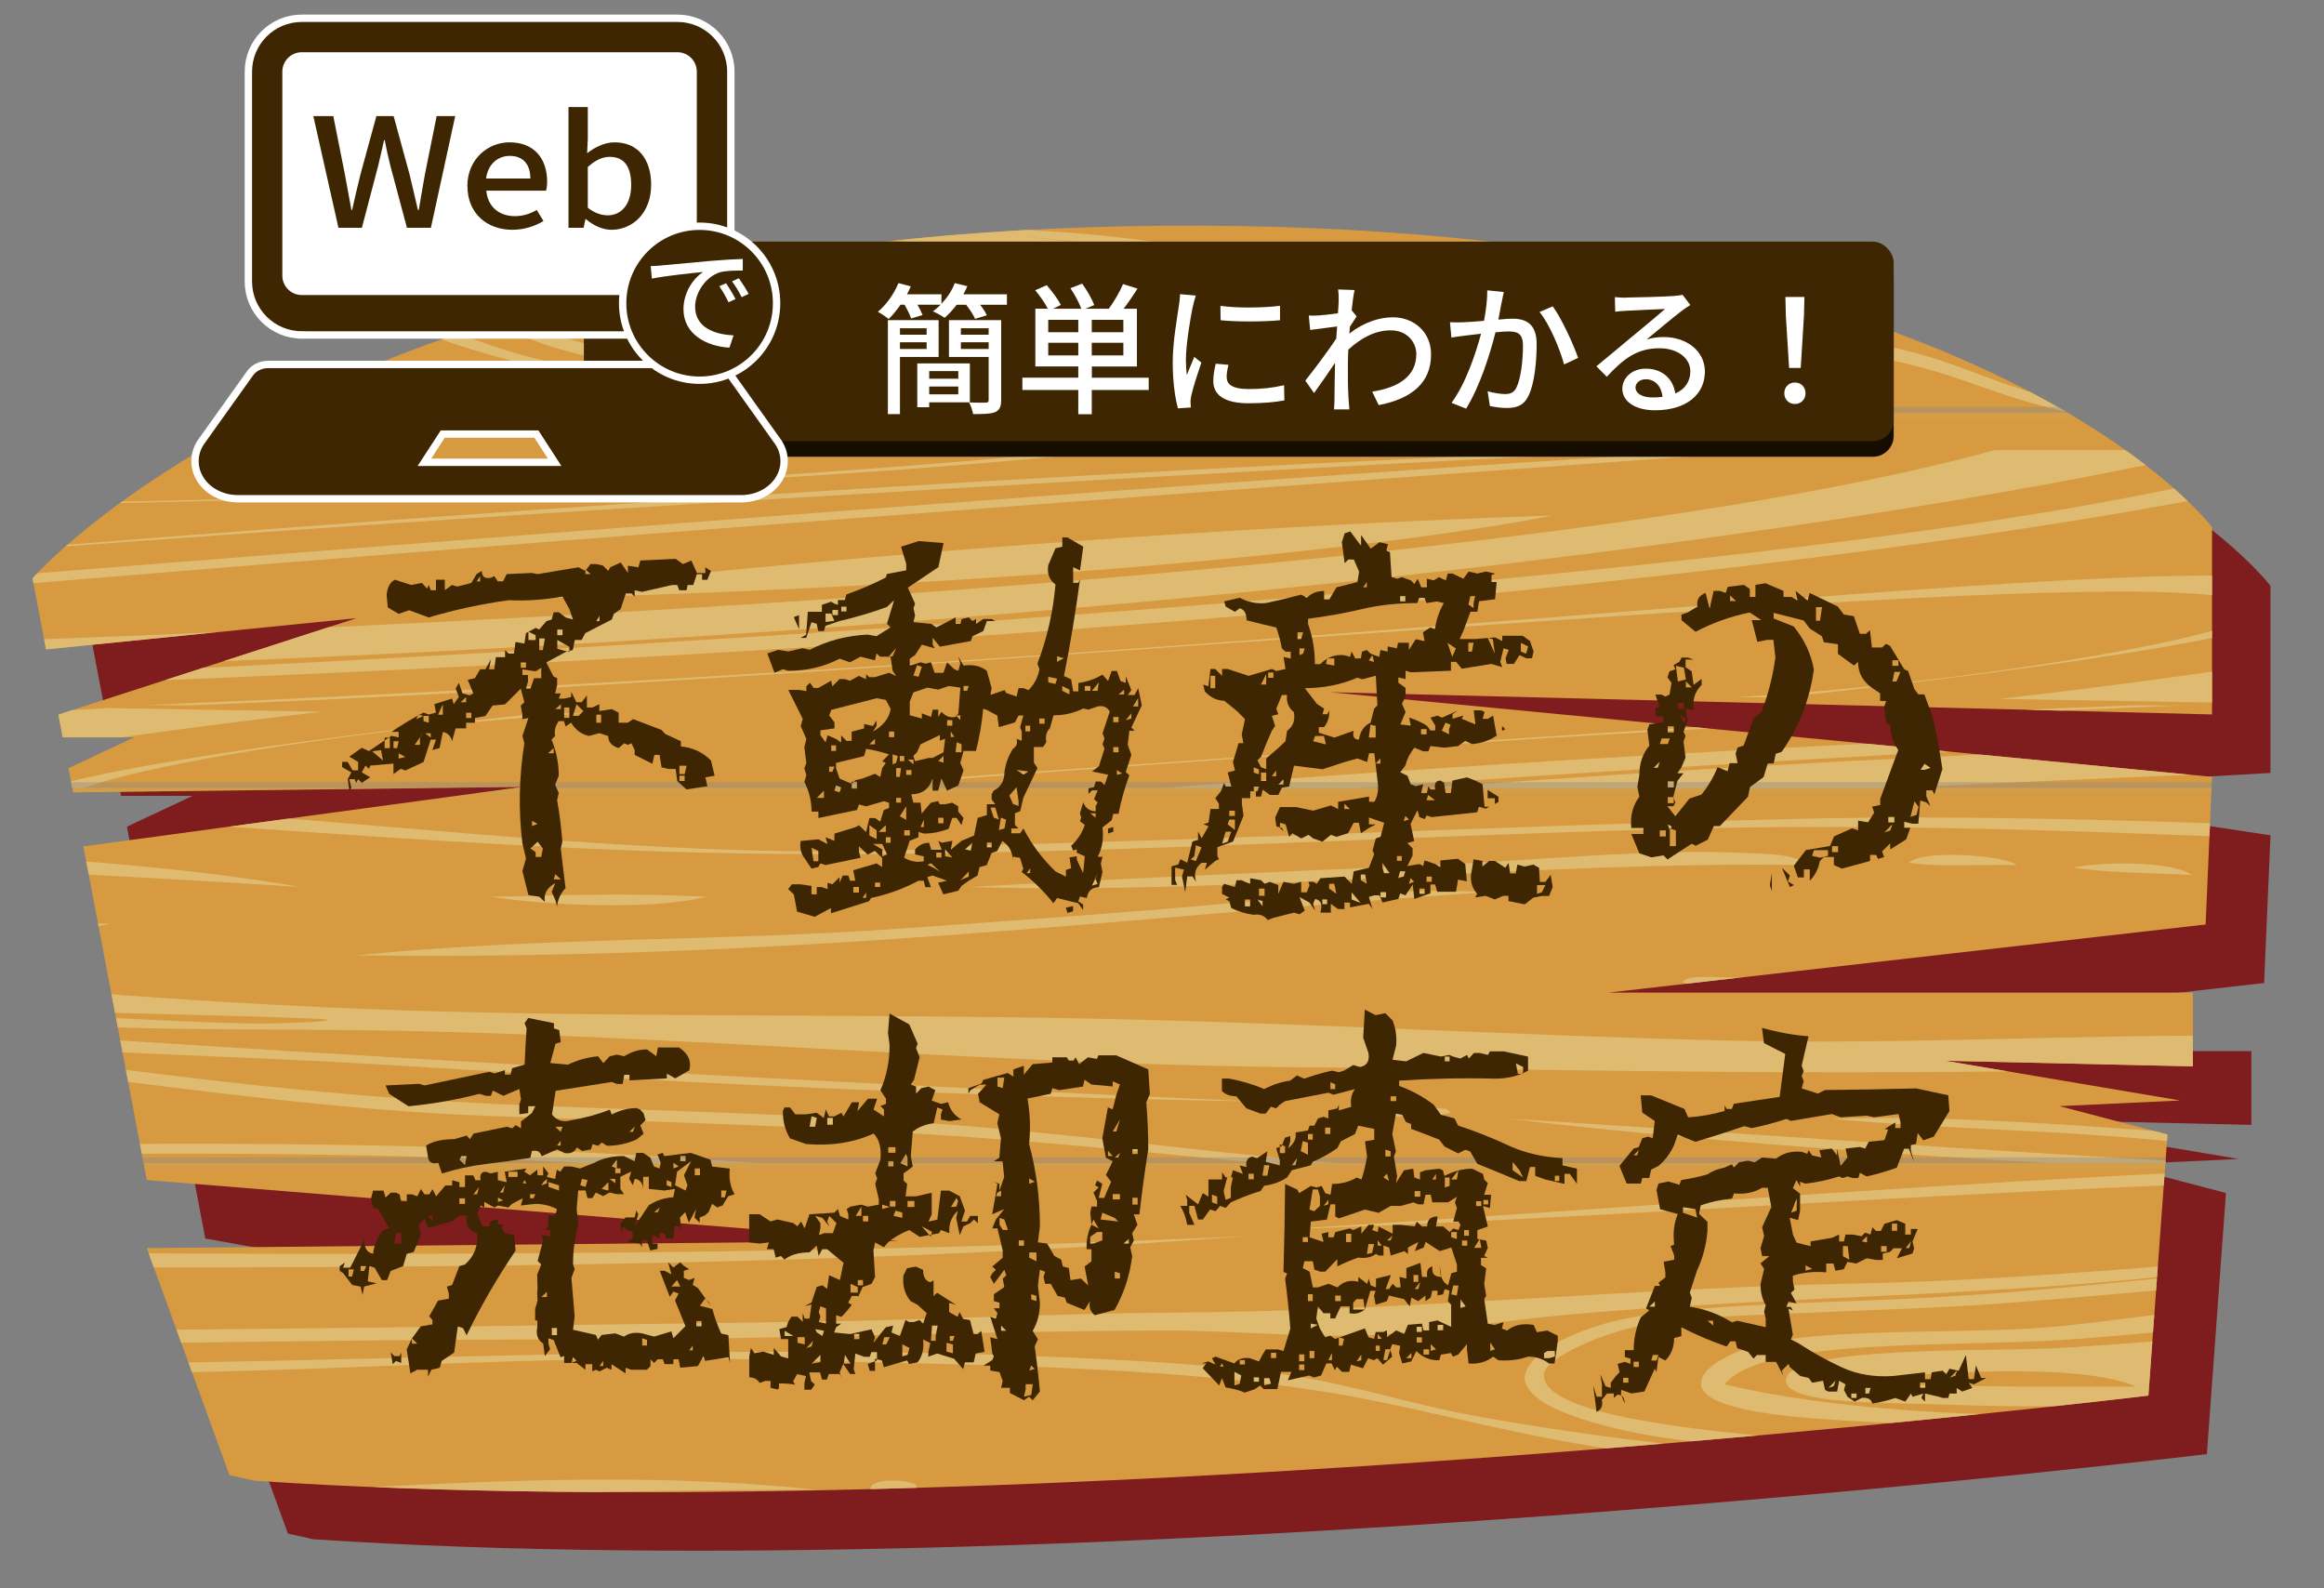 <?xml version="1.0" encoding="UTF-8"?>
<svg xmlns="http://www.w3.org/2000/svg" xmlns:xlink="http://www.w3.org/1999/xlink" viewBox="0 0 315.51 215.61">
  <rect x="0" y="0" width="315.51" height="215.61" fill="#808080" stroke="none"/>
  <defs>
    <style>
      .cls-1 {
        opacity: .4;
      }

      .cls-1, .cls-2 {
        mix-blend-mode: multiply;
      }

      .cls-3, .cls-4 {
        fill: #debb71;
      }

      .cls-5 {
        fill: #fff;
      }

      .cls-4 {
        fill-rule: evenodd;
      }

      .cls-6 {
        fill: #d79a40;
      }

      .cls-7 {
        fill: #160d01;
      }

      .cls-8 {
        clip-path: url(#clippath-2);
      }

      .cls-9 {
        isolation: isolate;
      }

      .cls-10 {
        fill: #cfa654;
      }

      .cls-11 {
        clip-path: url(#clippath-1);
      }

      .cls-12 {
        clip-path: url(#clippath-4);
      }

      .cls-13, .cls-14, .cls-15 {
        fill: #3d2601;
      }

      .cls-16 {
        clip-path: url(#clippath);
      }

      .cls-14 {
        stroke-miterlimit: 10;
      }

      .cls-14, .cls-15 {
        stroke: #fff;
      }

      .cls-17 {
        fill: none;
      }

      .cls-18 {
        clip-path: url(#clippath-3);
      }

      .cls-19 {
        clip-path: url(#clippath-5);
      }

      .cls-20 {
        fill: #8a8a8a;
      }

      .cls-21 {
        fill: #7e1c1e;
      }
    </style>
    <clipPath id="clippath">
      <path class="cls-17" d="m300.31,96.98l-119.74-3.02,119.74,11.49-.87,20.04-81.1,9.25h79.37v10.01l-33.64-.76,31.91,5.39-16.38.77,14.66,3.85-2.59,35.44s-152.69,18.49-257.08,11.56l-3.44-.77-11.22-30.81,102.06-.97-102.06-8.27-8.61-45.29,59.56-8.07-60.95.74-.63-3.29,8.92-4.18h-9.71l-.58-3.09,40.48-13.09-42.16,4.24-1.84-9.64S43.78,32.87,152.79,30.72c115.14-2.27,147.52,40.83,147.52,40.83v25.42Z"/>
    </clipPath>
    <clipPath id="clippath-1">
      <rect class="cls-17" x="-51.82" y="5.09" width="432.04" height="50.93"/>
    </clipPath>
    <clipPath id="clippath-2">
      <rect class="cls-17" x="-51.82" y="56.02" width="432.04" height="50.93"/>
    </clipPath>
    <clipPath id="clippath-3">
      <rect class="cls-17" x="-51.82" y="208.82" width="432.04" height="50.93"/>
    </clipPath>
    <clipPath id="clippath-4">
      <rect class="cls-17" x="-51.82" y="157.89" width="432.04" height="50.93"/>
    </clipPath>
    <clipPath id="clippath-5">
      <rect class="cls-17" x="-51.82" y="106.95" width="432.04" height="50.93"/>
    </clipPath>
  </defs>
  <g class="cls-9">
    <g id="_図形" data-name="図形">
      <g>
        <path class="cls-21" d="m308.25,104.92l-40.55,2.31,40.55,6.16-.87,20.04-81.1,9.25h79.37v10.01l-33.64-.76,31.91,5.39-16.38.77,14.66,3.85-2.59,35.44s-152.69,18.49-257.08,11.56l-3.44-.77-11.22-30.81,47.45-.77-47.45-8.47-8.61-45.29,18.09-7.87-19.49.54-.63-3.29,8.92-4.18h-9.71l-.58-3.09,40.48-13.09-42.16,4.24-1.84-9.64s39.37-45.62,148.38-47.76c115.14-2.27,147.52,40.83,147.52,40.83v25.42Z"/>
        <g class="cls-16">
          <g>
            <rect class="cls-6" x="-51.82" y="5.09" width="432.04" height="305.6"/>
            <g>
              <g class="cls-2">
                <g class="cls-11">
                  <g>
                    <path class="cls-3" d="m201.22,9.99c28.72-.38,50.27,1.36,73.08,3.2,11.88.96,24.16,1.95,37.7,2.64,10.04.51,20.34.83,30.3,1.14,15.87.49,30.86.96,44.24,2.13l.52.05v-1.17l-.39-.04c-11.07-1.13-22.29-1.9-34.3-2.36-5.68-.22-11.34-.41-16.81-.59-15.56-.53-30.25-1.03-44.96-2.02-7.84-.53-15.47-1.2-22.85-1.85-9.38-.83-18.33-1.61-27.57-2.12,18.21-1.11,36.87-.08,53.51.84,3.56.2,6.92.38,10.26.55,8.06.4,16.32.67,24.31.92,2.87.09,5.74.18,8.61.28,12.03.42,23.72,1.29,35.03,2.14,5.06.38,9.83.73,14.66,1.06l.5.03v-2.13l-.41-.03c-19.72-1.67-42.69-2.48-64.9-3.27-6.72-.24-13.57-.48-20.36-.75,6.23.02,12.54.04,18.9.05,21.71.06,44.17.12,66.3.26h.46s0-4.19,0-4.19H-56.37v2.73h.46c37.01.02,74.72.7,111.18,1.36,48.09.87,97.82,1.77,145.95,1.13Z"/>
                    <path class="cls-3" d="m97.78,21.82c-19.88-.4-31.74-.86-47-1.81l-.12.64c15.19,1.87,31.77,2.55,47.81,3.2,11.32.46,23.02.94,34.18,1.83,3.48.28,6.96.56,10.43.85,9.33.77,18.97,1.56,28.54,2.17,7.29.47,14.93.71,22.32.94,7.02.22,14.28.45,21.33.87,24,1.44,45.21,4.09,65.72,6.65,17.38,2.17,35.34,4.41,54.51,5.83h.05s.05,0,.05,0c.13-.01.27-.02.41-.02.58-.02,1.29-.05,1.32-.49l.02-.34h-.48c-.3,0-.47-.05-.68-.09-.3-.07-.65-.15-1.31-.11-16.8-1.38-32.92-3.81-49.98-6.39l-3-.45c-24.4-3.67-52.37-5.16-81.99-6.74-12.99-.69-26.42-1.4-39.65-2.32-6.61-.46-13.37-1.02-19.91-1.57-14.01-1.17-28.49-2.38-42.58-2.66Z"/>
                    <path class="cls-3" d="m262.99,40.34l-4.49.15,4.44.5c6.79.77,13.75,1,20.47,1.22,4.57.15,8.88.29,13.12.59,9.95.7,19.12,1.69,28.82,2.74l.72.08c12.61,1.37,26.27,1.84,40.73,2.34,6.42.22,13.06.45,19.76.77l.49.02v-1.36l-.41-.03c-.74-.05-1.46-.11-2.16-.16-1.2-.09-2.33-.18-3.23-.22-4.24-.18-8.69-.34-13-.49-13.53-.49-27.53-.99-38.7-2.12-2.47-.25-4.97-.51-7.52-.78-17.6-1.85-37.56-3.94-59.04-3.25Z"/>
                    <path class="cls-3" d="m297.83,44.57l-3.03.48,3.1.17c2.91.16,5.41.46,7.83.75,3.24.39,6.59.8,11.01.86l3.37.05-3.23-.69c-.12-.03-12.53-2.64-19.05-1.62Z"/>
                    <path class="cls-3" d="m240.58,52.48c.16-.23.24-.47.24-.71,0-2.63-9.55-4.03-10.64-4.18-3.4-.47-7.78-.75-12.42-1.05-4.13-.26-8.4-.54-12.46-.97-5.19-.55-10.21-1.27-15.51-2.03-16.02-2.3-32.59-4.69-53.81-1.99l-.16.02-.11.09c-1.42,1.2-2.14,2.36-2.14,3.44h0c0,5.11,15.79,7.53,31.96,9.57,18.67,2.35,34.52,3.21,48.46,2.62,6.52-.27,25.23-2.85,26.58-4.81Zm-90.96-1.87c-8.19-1.77-12.34-3.71-12.34-5.77,0-.6.35-1.23,1.05-1.88,18.4-2.64,35.6-.15,50.79,2.04,5.35.77,10.41,1.51,15.38,2.01,2.56.26,5.88.47,9.39.7,9.55.61,22.64,1.44,22.64,3.82,0,.14-.05.3-.15.46-.79,1.28-16.09,3.8-24.44,4.03-20.39.56-48.22-2.38-62.32-5.42Z"/>
                    <path class="cls-3" d="m225.15,50.82c-.8-1.61-7.01-2.17-15.69-2.8-2.02-.15-3.92-.28-5.49-.44-1.62-.16-3.62-.38-5.93-.63-15.47-1.7-41.36-4.55-43.61,1.07-.07.17-.1.34-.1.51h0c0,3.02,11.33,4.11,19.6,4.9l.35.03c10.13.98,24.67,2.01,36.38,1.41,5.46-.27,14.62-1.09,14.62-3.55,0-.17-.04-.34-.13-.5Zm-7.69-.18c1.07.2,2.15.38,3.21.53-.55.59-1.59,1.05-2.99,1.41l.06-.11c.45-.74.29-1.38-.29-1.83Zm-16.12.56l-1.8-.03c-9.58-.14-19.45-.29-24.89-1.7,6.42-.57,12.75.14,18.88.83,2.65.3,5.15.58,7.56.74.13.05.21.1.26.16Zm3.69-.28c0-.22-.17-.43-.5-.62-1.15-.67-4.42-1.22-6.77-.9l-.84.12c-1.26-.12-2.71-.28-4.23-.45-7.51-.83-17.78-1.96-21.97.19l-.21.11.03.19c.04.29.17,1.14,8.64,2.02-5.53-.35-10.06-.82-12.05-1.36-1.73-.46-2.85-1.29-3.03-1.88,8.4-1.88,23.51-.57,29.67.09,8.08.87,15.93,2.32,20,3.13-2.42.41-6.74.61-11.82.66,2.65-.31,3.08-.83,3.09-1.29Zm11.38,1.93c-3.2.59-7.73.78-12.57.77,4.75-.01,9.16-.19,12.57-.77Z"/>
                    <path class="cls-3" d="m217.27,43.85c-8.14-.87-17.38-1.85-26.69-3.31-14.99-2.35-33.48-4.32-47.1-5.03l-2.65-.14c-10.61-.56-20.63-1.09-30.98-.67-8.14.34-26.65,3.25-26.65,6.78h0c0,.08,0,.16.03.24.43,1.94,7,3.11,12.79,4.14,1.06.19,2.07.37,2.98.54l3.03.58-2.66-1.17c-1.27-.56-3.14-1.06-5.12-1.6-3.08-.84-6.9-1.88-6.91-2.93h0c0-.5.9-1.11,2.61-1.74,6.86-2.56,19.17-3.76,34.68-3.38,12.31.3,26.14,1.15,42.27,2.61,6.54.59,12.64,1.52,18.54,2.41,2.71.41,5.51.83,8.3,1.22,8.2,1.12,16.47,1.92,24.47,2.68,8.76.84,17.03,1.63,23.87,2.75l.23-.63c-7.07-1.43-15.8-2.36-25.04-3.34Z"/>
                    <path class="cls-3" d="m46.8,40.85c10.8,4.6,21.96,9.35,41.49,11.4l1.48.16-1.1-.72c-1.1-.71-4.02-1.07-7.12-1.45-1.57-.19-3.19-.39-4.49-.63-10.36-1.94-17.47-5.39-24.34-8.72-4.09-1.98-8.32-4.04-13.18-5.75C15.22,26.57-18.41,22.19-54.01,17.55l-2.36-.31v1.51l.37.05c2.98.44,5.95.91,8.82,1.35,3.66.57,7.45,1.16,11.19,1.7,3.95.57,7.9,1.1,11.72,1.6,10.83,1.44,21.06,2.8,30.55,5.03,13.54,3.18,24.61,5.89,33.5,9.43,2.38.95,4.74,1.95,7.02,2.93Z"/>
                    <path class="cls-3" d="m23.37,55.41c7.03,1.16,13.67,2.26,21.95,2.88l.17-.64c-30.69-5.98-70.29-9.04-101.36-11.04l-.5-.03v1.45l.42.02c20.99,1.2,45.12,2.76,64.97,5.2,5.14.63,9.83,1.4,14.35,2.15Z"/>
                    <path class="cls-3" d="m42.72,48.84l-3.26-.64c-5.25-1.03-11.22-1.86-17.53-2.73l-.65-.09c-4.38-.61-8.62-1.31-13.12-2.05-9.38-1.54-19.07-3.13-30.57-4-3.28-.25-6.63-.31-10.19-.38-3.67-.07-7.47-.14-11.31-.43-3.89-.29-7.79-.67-11.92-1.16l-.54-.06v1.41l.4.04c7.97.72,16.46,1.17,26.76,1.63,15.37.68,29.31,2.86,42.8,4.97,8.62,1.35,16.76,2.63,25.01,3.48h4.12Z"/>
                    <path class="cls-3" d="m387.05,54.98h-.48c-12.2.32-22.47.48-32.89.25-17.63-.4-32.55-2.09-46.98-3.71-3.3-.37-6.71-.76-10.06-1.12-9.04-.96-17.15-2.08-24.8-3.42-3.13-.54-6.02-1.25-8.81-1.93-3.91-.95-7.95-1.94-12.73-2.5-3.24-.39-7.03-.59-10.7-.79-2.27-.12-4.62-.25-6.79-.42-15.17-1.18-31.42-2.63-49.68-4.43-6.2-.61-11.65-1.57-16.92-2.49-3.4-.6-6.93-1.22-10.59-1.73-8.82-1.24-17.53-1.58-27.61-1.98-1.96-.08-3.97-.16-6.05-.24-41.12-1.74-72.79-7.48-103.41-13.04-3.81-.69-7.6-1.38-11.37-2.05-10.26-1.83-22.51-2.85-34.36-3.83-9.44-.78-19.21-1.59-28.13-2.81l-.2.63c8.29,1.5,17.55,2.3,26.5,3.07,2.8.24,5.69.49,8.48.76,12.65,1.2,22.99,2.62,33.52,4.62l.69.13c9.19,1.74,19.62,3.71,30.23,5.3,2.21.33,4.4.67,6.59,1,13.01,1.99,25.52,3.9,40.27,5.24-25.37-1.57-45.75-5.25-65.61-8.84-4.13-.75-8.39-1.52-12.63-2.26-2.49-.43-5.04-.91-7.51-1.36-7.51-1.39-15.28-2.83-22.77-3.47-3.18-.27-6.46-.46-9.64-.64-3.66-.21-7.44-.42-11.17-.77-6.04-.57-12.16-1.04-17.34-1.42l-.51-.04v1.44l.42.03c2.15.15,4.34.3,6.57.44,7.3.47,14.21,1.06,22.2,1.74,2.57.22,5.23.44,8.02.67,7.53.62,14.53,1.91,21.94,3.26,2.46.45,5,.92,7.56,1.36,3.05.53,6.08,1.05,9.1,1.58,25.61,4.47,49.8,8.7,84.39,10.51,23.56,1.23,43.91,2.3,64.38,5.63,11.08,1.8,22.87,2.92,34.26,4,9.21.87,17.9,1.7,26.19,2.85,11.06,1.53,26.7,3.87,34.82,6.42,1.94.61,3.71,1.22,5.43,1.82,4.68,1.63,9.14,3.18,16.08,4.24-7.29.08-14.38.23-21.28.38-5.38.12-10.9.24-16.5.32,3.77-.79,7.03-2.04,7.03-3.98,0-.59-.31-1.22-.93-1.86l-1.27-1.31.44,1.56c.06.2.09.4.09.58,0,5.65-26.59,5.82-47.96,5.95-9.14.06-17.78.11-24.26.53-3.36.22-6.01-.25-8.57-.69-1.16-.2-2.26-.39-3.39-.51-5.82-.63-12.08-1.1-18.7-1.6-8.68-.65-17.66-1.33-26.31-2.42-1.43-.18-2.88-.36-4.36-.55-18.35-2.3-39.16-4.9-47.84-9.46-2.41-1.27-2.94-3.06-3.5-4.96-.63-2.14-1.28-4.35-4.55-6.11-2.75-1.46-10.98-3.58-15.62-4.48-8.13-1.59-17.29-3.03-26.14-4.43-3.34-.53-6.79-1.07-10.13-1.61-5.22-.85-10.24-1.82-15.09-2.76-6.34-1.23-12.89-2.5-19.86-3.48-10.68-1.5-21.76-2.58-32.13-3.52l-.52-.05v1.49l.4.04c10.32.91,21.1,1.91,30.05,3.08,5.55.73,10.43,1.82,15.15,2.87,2.17.48,4.21.94,6.3,1.35,6.37,1.27,13.19,2.27,20.4,3.32,4.53.66,9.22,1.35,13.88,2.12,5.71.94,24.75,4.21,30.09,6.6,3.05,1.37,3.41,3.29,3.78,5.33.24,1.29.48,2.63,1.45,3.81,1.22,1.51,5.85,3.58,9.6,4.77,10.44,3.29,29.29,5.61,44.44,7.47,14.25,1.75,29.85,3.01,43.61,4.11,1,.08,2,.16,2.99.24-1.84.04-3.75.08-5.7.11-8.7.16-17.7.33-24.7,1.12-3.85-.36-7.74-.7-11.62-1.05-22.95-2.05-46.69-4.16-63.45-8.19l-.33.61c13.22,4.1,36.14,6.46,58.31,8.74,3.72.38,7.4.76,11,1.14h257.78s0-6.33,0-6.33Zm-248.63-22.92c4.76.38,9.14.91,13.3,1.53-4.29-.56-8.7-1.08-13.3-1.53Zm196,23.53c-1.83.05-3.67.11-5.48.16-17.76.54-36.11,1.09-48.34-1.32-4.81-.95-8.5-2.33-12.07-3.67-3.4-1.28-6.92-2.59-11.44-3.57-3.54-.77-8.07-1.6-12.12-2.22-8.14-1.24-17.26-2.43-27.01-3.52.08,0,.17.02.25.03,4.6.49,9.35,1,13.84,1.32,2.35.17,4.76.27,7.09.37,3.9.16,7.94.33,11.68.83,4.05.55,7.7,1.41,11.23,2.25,2.64.63,5.37,1.27,8.24,1.78,17.51,3.08,39.06,5.62,64.13,7.57Z"/>
                    <path class="cls-3" d="m43.08,19.49c.08-.09.11-.18.11-.28,0-.7-2.03-.94-2.9-1.01-.94-.08-3.16-.17-3.43.64l-.06.18.19.13c.72.49,2.48.51,5.3.49h.66s.13-.16.13-.16Z"/>
                    <path class="cls-3" d="m120.96,49.2c-2.92-.72-5.95-1.46-9.74-1.62l-3.4-.15,3.22.78c15.74,3.81,35.64,7.94,63.95,9.68.32.01,1.09.02,1.39-.17.1-.07.16-.16.16-.26v-.16s-.15-.1-.15-.1c-.13-.09-.35-.18-1.35-.17-19.72-1.4-35.33-4.14-49.62-6.83-1.56-.29-3.03-.65-4.46-1.01Z"/>
                    <path class="cls-3" d="m28.35,17.01c.04-.08.06-.16.06-.25,0-.2-.11-.48-.62-.75-.93-.48-2.89-.68-4.03-.42l-.07.02c-.55.2-.66.45-.66.63h0c0,.12.06.3.34.48.73.46,2.58.67,4.61.51l.3-.02.09-.2Z"/>
                    <path class="cls-3" d="m31.99,58.29l-3.98-.64c-23.86-3.83-54.37-5.79-83.88-7.68l-.5-.03v4.03l.4.04c7.39.67,15.02,1.32,22.91,1.91-6.99-.43-14.29-.97-22.8-1.69l-.51-.04v2.92h.47c8.12-.16,16.43-.3,24.71-.42l.03-.62c18.05,1.31,37.54,2.25,59.06,2.24h4.08Z"/>
                    <path class="cls-3" d="m36.91,15.56v.65c38.06.23,130.32,2.16,168.85,3.38,21.04.66,51.57,1.81,78.5,2.82,21.12.79,41.08,1.54,53.96,1.96,29.18.96,48.19.78,48.38.78h.45v-1.63l-.41-.03c-.07,0-1.98-.13-20.1,0-10.77.07-23.42-.4-40.94-1.06-11.87-.44-26.64-1-44.32-1.5-16.17-.46-25.51-.95-35.4-1.47-16.05-.84-34.25-1.8-87.14-2.79-83.81-1.56-121.47-1.11-121.84-1.1Z"/>
                  </g>
                </g>
              </g>
              <g class="cls-2">
                <g class="cls-8">
                  <g>
                    <g>
                      <path class="cls-4" d="m325.67,61.48s-71.07,24.57-369.4,33.14l-14.34-.24s310.07-10.51,372.48-33.28l11.26.38Z"/>
                      <path class="cls-4" d="m300.53,61.1s-117.75,29.16-375.55,31.12l-5.75-1.7,1.51-1.44s261.31-3.49,350.03-27.98h29.76Z"/>
                      <path class="cls-4" d="m210.71,69.98s-42.27,9.21-150.74,11.58c0,0,71.27-8.9,150.74-11.58Z"/>
                      <path class="cls-4" d="m241.49,61.1S9.74,77.49-76.59,86.54l2.48-2.36s224.98-18.48,308.62-23.08h6.98Z"/>
                      <path class="cls-4" d="m224.55,61.1S4.19,72.01-71.35,81.56v-.56s135.53-13.58,289.83-19.9h6.07Z"/>
                      <path class="cls-4" d="m151.3,61.1s-60.07,7.77-205.13,7.91l.89-.71s108.01,1.99,200.34-7.2h3.9Z"/>
                      <path class="cls-4" d="m271.47,94.87s122.6-13.43,118.02-30.1l6.23,7.83s10.57,16.55-95.18,22.77l-29.07-.5Z"/>
                      <path class="cls-4" d="m241.49,94.69s86.49-8.71,72.92-15.07c-13.58-6.36-127.65,9.23-294.69,16.08l6.08.04c101.67-3.9,233.14-16.92,269.4-15.3,36.26,1.62-22.47,12.18-59.38,14.18l5.67.07Z"/>
                    </g>
                    <g>
                      <path class="cls-4" d="m-10.42,130s71.07-24.57,369.4-33.14l14.34.24S63.25,107.62.84,130.38l-11.26-.38Z"/>
                      <path class="cls-4" d="m14.71,130.38s117.75-29.16,375.55-31.12l5.75,1.7-1.51,1.44s-261.31,3.49-350.03,27.98H14.71Z"/>
                      <path class="cls-4" d="m104.54,121.5s42.27-9.21,150.74-11.58c0,0-71.27,8.9-150.74,11.58Z"/>
                      <path class="cls-4" d="m73.75,130.38s231.75-16.39,318.08-25.44l-2.48,2.36s-224.98,18.48-308.62,23.08h-6.98Z"/>
                      <path class="cls-4" d="m90.7,130.38s220.36-10.91,295.9-20.46v.56s-135.53,13.58-289.83,19.9h-6.07Z"/>
                      <path class="cls-4" d="m163.95,130.38s60.07-7.77,205.13-7.91l-.89.71s-108.01-1.99-200.34,7.2h-3.91Z"/>
                      <path class="cls-4" d="m43.78,96.61s-122.6,13.43-118.02,30.1l-6.23-7.83s-10.57-16.55,95.18-22.77l29.07.5Z"/>
                      <path class="cls-4" d="m73.75,96.79S-12.74,105.5.84,111.86c13.58,6.36,127.65-9.23,294.69-16.08l-6.08-.04c-101.67,3.9-233.14,16.92-269.4,15.3-36.26-1.62,22.47-12.18,59.38-14.18l-5.67-.07Z"/>
                    </g>
                  </g>
                </g>
              </g>
              <g class="cls-2">
                <g class="cls-18">
                  <g>
                    <path class="cls-4" d="m332.24,211.36s-71.07,24.57-369.4,33.14l-14.34-.24s310.07-10.51,372.48-33.28l11.26.38Z"/>
                    <path class="cls-4" d="m307.11,210.97s-117.75,29.16-375.55,31.12l-5.75-1.7,1.51-1.44s261.31-3.49,350.03-27.98h29.76Z"/>
                    <path class="cls-4" d="m248.06,210.97s-231.75,16.39-318.08,25.44l2.48-2.36s224.98-18.48,308.62-23.08h6.98Z"/>
                    <path class="cls-4" d="m231.12,210.97s-220.36,10.91-295.9,20.46v-.55s135.53-13.58,289.83-19.9h6.07Z"/>
                    <path class="cls-4" d="m157.87,210.97s-60.07,7.77-205.13,7.91l.89-.71s108.01,1.99,200.34-7.2h3.91Z"/>
                    <path class="cls-4" d="m278.04,244.74s122.6-13.43,118.02-30.1l6.23,7.83s10.57,16.55-95.18,22.77l-29.07-.5Z"/>
                  </g>
                </g>
              </g>
              <g class="cls-2">
                <g class="cls-12">
                  <g>
                    <path class="cls-4" d="m249.79,192.79c23.69,1.42,50.94,1.21,73.63-1.53,10.38-1.25,29.25-3.27,29.25-8.84,0-6.75-22.88-7.5-34.99-6.71-12.22.8-23.75,2.76-37.6,4.27-11.34,1.24-30.27.09-40.73,2.44-3.3.74-9.03,3.08-8.36,5.8.79,3.2,11.92,4.16,18.8,4.57Zm-15.66-4.88c5.18-6.46,31.07-4.96,46.99-6.1,23.12-1.65,49.4-6.09,66.83.61-3.94,4.02-13.87,5.38-22.98,6.71-26,3.78-66.43,4.63-90.85-1.22Z"/>
                    <path class="cls-4" d="m110.88,202.24c-25.85-2.8-52.22-.77-78.32.61-26.45,1.4-53.07,1.02-79.89,1.52-13.39.25-26.92.7-40.48,1.04v1.65c16.91-.16,34.08-.53,50.4-.86,50.09-1.01,98.93-4.04,148.3-3.97Z"/>
                    <path class="cls-4" d="m169.38,167.78c-80.71,3.81-172.53,2.19-257.19,1.35v2.81c86.46-.44,177.08,1.97,257.19-4.16Z"/>
                    <path class="cls-4" d="m314.55,188.22c7.76-1.05,16.7-2.16,18.79-6.1-2.74-1.64-10.86-1.98-16.19-1.83-10.62.3-24.63,2.01-38.64,2.74-7.97.42-37-.39-36.03,4.57.61,3.13,14.24,2.77,21.41,3.05,19.82.78,35.77-.43,50.66-2.44Zm-17.23-1.22c2.2.69-3.79-.24-5.22-.31-.67-.72,3.91.21,5.22.31Zm-47.52.61c10.73-1.31,32.51-2.79,40.2.61-13.85.06-27.49,0-40.2-.61Z"/>
                    <path class="cls-4" d="m217.42,193.4c4.93,1.39,11.09,2.25,17.23,2.75,25.24,2.05,55.95,1.32,81.45,0,13.49-.7,27.13-1.63,37.6-3.66,8.93-1.73,23.09-6.66,20.89-14.03-1.95-6.54-21.4-6.64-35.5-7.01-32.05-.85-50.8,3.54-80.94,4.88-14.36.64-30.3.81-39.16,3.05-5.53,1.4-11.68,4.21-12.01,7.63.22,3.17,5.68,5.06,10.44,6.4Zm5.22-13.42c7.17-1.37,16.17-1.46,24.02-1.83,8.26-.39,16.64-.59,25.07-1.22,18.09-1.37,32.82-3.07,48.56-3.66,10.67-.4,48.69-.85,50.65,5.79.71,2.43-2.49,5.33-4.7,6.71-6.91,4.33-22.09,5.97-35.5,7.32-13.04,1.31-28.92,1.75-43.34,2.44-13.5.65-29.81,1.09-44.91-.31-11.78-1.09-32.88-3.1-32.9-8.54-.01-2.5,8.55-5.85,13.06-6.71Z"/>
                    <path class="cls-4" d="m124.46,201.63c-1.05-.86-6.57-1.11-6.27.61,1.29.72,6.42,1.19,6.27-.61Z"/>
                    <path class="cls-4" d="m-87.81,155.06c11.68-.03,23.44-.08,35.26-.08,53.2,0,107.69.91,161.36.91,27.71,0,54.87-.04,81.46.61,20.37.5,40.19.52,59.01-.91,5.61-.43,11.41-1.53,17.23-1.83,6.98-.36,15.29.49,23.49.61,22.91.32,49.69-1.01,70.5-.91,6.34.03,15.13.59,17.23,3.66-71.9-.29-137.44,5.72-203.65,9.76,67-2.31,137.03-9.44,209.92-6.4.48,3.17,1.94,5.78,2.08,9.15-45.07-4.6-89.09,3.7-133.67,4.58-30.87.6-61.52,3.77-92.96,3.96-16.08.1-32.34.99-48.56,1.22-67.18.94-133.06,2.01-198.7.82v1.28c17,.63,34.14,1.2,51.45,1.26,37.72.14,75.41-.98,113.84-.92,27.33.05,54.33-1.18,80.94-1.22,9.36-.01,18.46.99,27.67.61,8.67-.36,17.56-1.92,26.63-2.75,27.48-2.51,59.85-2.51,86.17-5.8,26.05-3.24,60.29-3.2,88.24-.91.63,4.6,1.4,9.14,1.05,14.33-13.71,1.38-24.52,5.49-37.07,7.63-8.94,1.51-18.79,2.37-28.72,3.35-40.96,4.05-86.78,1.59-122.19-4.88-8.72-1.59-16.54-4.22-25.07-5.49-9.11-1.36-19.85-1.98-30.28-2.44-48.56-2.15-96.23.91-144.12.91-27.49,0-54.95-1.29-81.99-2.13-2.18-.07-4.36-.14-6.53-.2v1.42c33.29,1.13,67.41,2.13,102.1,2.13,28.91,0,59.69-2.65,89.29-1.83,29.07.8,58.29.67,82.5,5.49,10.58,2.11,20.3,4.83,32.91,6.71,11.63,1.73,23.61,3.6,37.59,3.65-38.28,3.2-81.09,1.98-123.24,1.83,20.95,1.21,42.47,1.83,64.24,1.83s42.61-1.29,63.71-1.83c42.87-1.1,87.87-.3,128.46-3.36.08,2.39-.42,4.43-1.05,6.4-103.5-2.64-197.73,11.64-302.87,7.62-47.38-1.81-95.16-.62-143.08,0-10.13.13-20.32.03-30.56.12v1.58c2.55-.08,5.08-.14,7.58-.17,49.3-.69,99.79-1.08,150.91-.91,28.85.09,57.6,2.23,86.16,1.52,28.48-.7,56.62-1.12,84.59-2.74,47.91-2.79,95.22-5.15,146.74-3.36-.61,1.78-.6,3.92-1.05,5.79-18.96,6.59-50.63,6.71-81.99,6.71-21.32,0-42.62-.21-62.66.91-43.49,2.43-87.52,1.49-127.41,0,32.23,2.45,68.33,2.36,104.95,2.44,12.19.02,24.43-1.11,37.07-1.22,24.52-.22,49.8.61,76.24.61,18.66,0,36.72-.12,49.09-3.97,2.54,2.38,3.3,5.8,3.65,9.45-19.02-2.24-39.28-1.56-59.53-1.52-32.16.06-64.74-2.34-96.08-.91,52.84,1.77,108.92,1.65,156.14,6.71,2.66,2.13,5.49,5.71,6.79,7.62-14.95-.62-30.75,2.34-47.01,1.52-7.59-.38-15.41-3.13-21.92-2.74-4.75.28-5.9,3.09-9.92,3.96-6.46,1.41-16.46.23-25.07-.3-8.83-.55-17.95-.87-25.06-1.22-20.72-1.04-38.92-2.41-59.01-2.44-58.09-.09-118.04-.51-178.59,2.13-38.14,1.66-75.36.44-114.63.84v1.65h490.68v-96.95H-87.81v7.02Z"/>
                  </g>
                </g>
              </g>
              <g class="cls-2">
                <g class="cls-19">
                  <g>
                    <path class="cls-4" d="m312.9,119.41c18.86,2.5,42.81,5.03,66.98,5.3v-1.65c-23.66-.93-46.1-2.64-66.98-3.65Z"/>
                    <path class="cls-4" d="m67.25,151.51c23.67.79,44.81,1.43,66.31,2.98,20.22,1.46,40.66,4.02,61.4,5.29,22.08,1.36,44.43,1.42,65.59,3.31,20.91,1.86,42.06,2.27,61.41,5.29,19.58,3.07,38.38,6.03,57.91,6.95v-1.71c-21.04-1.47-41.12-4.7-61.41-7.23-12.31-1.53-26.17-2.2-40.47-2.98-13.35-.72-26.75-1.97-39.77-2.31-20.4-.54-39.58-1.74-57.93-3.31-18.01-1.54-35.34-4-53.72-5.29-20.89-1.46-40.56-1.78-59.32-2.65-28.74-1.33-54.43-5.18-79.54-8.6-2.42-.33-13.91-1.19-6.98-.99,1.94.06,6.36.82,13.27,1.32,19.79,1.45,39.66,1.8,58.61,2.98,37.8,2.35,77.65,4.27,117.92,4.96-59.98-2.66-116.31-5.67-173.76-9.59-19.21-1.32-38.15-2.41-57.91-2.98-6.16-.18-12.5-.51-19.01-.87v1.5c31.3,1.3,63.23,4.9,87.38,7.98,18.56,2.35,40.03,5.29,60.02,5.95Z"/>
                    <path class="cls-4" d="m334.52,155.82c-29.05-.31-57.82-4.75-85.83-3.97,11.76,1.17,24.26,1.41,36.99,2.31,11.75.83,23.69,2.51,34.88,2.98,20.17.83,39.9-.14,59.32-.63v-2.03c-15.43.3-31.28,1.49-45.36,1.34Z"/>
                    <path class="cls-4" d="m99.36,159.12c60.17,4.56,123.63,6.48,188.41,7.61-63-2.57-125.63-4.35-186.32-8.93-58.32-4.4-120.61-2.29-181.6.26v1.77c58.25-3.17,122.67-5,179.51-.71Z"/>
                    <path class="cls-4" d="m325.45,159.12c-41.17-1.75-81.95-4.88-120.72-7.27,35.61,4.23,77.76,6.48,119.33,8.27,18.79.81,37.47-.16,55.82-.84v-1.13c-6.03.2-12.07.43-18.14.65-11.7.43-24.58.83-36.29.33Z"/>
                    <path class="cls-4" d="m14.91,125.38c-5.99.04-13.31-.91-18.83,0,2.91,1.94,15.44,1,18.83,0Z"/>
                    <path class="cls-4" d="m48.41,129.68c58.8.74,103.64-5.13,153.52-8.6-15.77-.68-28.8,1.08-43.96,2.31-11.71.96-23.94,1.82-35.6,2.65-24.88,1.77-49.46,1.14-73.97,3.64Z"/>
                    <path class="cls-4" d="m66.57,121.73c8.19,1.23,22.08,1.82,29.31,0-10.68-.58-21.05-.16-29.31,0Z"/>
                    <path class="cls-4" d="m184.49,151.51c3.84-.16,9.14.37,11.87-.33.84-.07.43-.37,0-.66-3.88-.36-8.06-.59-12.57-.66-.28.8,1.27.72.7,1.65Z"/>
                    <path class="cls-4" d="m245.19,117.43c-1.17-1.55-5.65-1.52-8.36-1.65-12.69-.63-28.09,1.01-42.57,1.65-21.91.98-42.54,1.83-62.81,2.98,39.23,1.06,75.56-3.57,113.74-2.98Z"/>
                    <path class="cls-4" d="m262.64,133.98c.42-1.71-3.52-1.72-5.58-1.33-.06,1.35,2.58,1.42,5.58,1.33Z"/>
                    <path class="cls-4" d="m236.83,132.65c-2.78.23-7.73-.58-8.37.66,1.19.89,7,.91,9.07.34.01-.46-.33-.73-.7-1Z"/>
                    <path class="cls-4" d="m7.94,130c.35-1.7-8.72-1.94-9.07-.32,2.24.47,5.85.31,9.07.32Z"/>
                    <path class="cls-4" d="m5.85,138.94c14.68,1.08,31.56.63,48.84.99,41.78.87,81.21,4.64,123.51,4.96,24.03.18,48.33.67,72.58.67s49.1-.64,73.27,0c18.79.49,37.3,1.8,55.82,2.81v-3.85c-8.58-.37-17.16-.8-25.82-1.28-16.29-.91-32.4-2.5-48.85-2.65-22.24-.2-46.67,1.22-70.49.66-28.26-.67-56.93-2.37-85.83-2.97-30.1-.63-60.27-.21-89.31-.99-51.46-1.39-98.56-7.6-139.74-11.87v1.3c25.9,2.79,50.83,6.2,79.72,7.91-24.8-.79-52.22-2.46-79.72-2.96v1.66c14.66.53,29.29,1.57,43.44,2.29,14.84.76,28.22,2.25,42.56,3.31Zm36.98-.66c5.66.25-4.62.73-8.37.66-8.44-.16-27.08-1.02-34.2-1.99,12.01.59,31.68.84,42.57,1.33Zm-48.84-1.99c-2.43.92-6.04-.43-9.07-.33,2.01-.72,5.89.5,9.07.33Zm-15.36-1.32c-.7,1.61-5.33.06-7.68.33,1.2-.76,5.33-.12,7.68-.33Z"/>
                    <path class="cls-4" d="m-66.73,113.46c-4.16-.16-8.92-.16-13.42-.34v1.5c40.95,1.67,84.08,3.4,120.88,5.78-28.36-4.97-69.39-5.47-107.46-6.94Z"/>
                    <path class="cls-4" d="m259.16,117.1c3.78.64,9.8.21,14.65.32-1.69-1.35-12.88-2.13-14.65-.32Z"/>
                    <path class="cls-4" d="m86.09,115.45c46.91,1.78,94.85-1.8,143.76-2.99,43.34-1.05,86.2,2.18,128.4,3.31,7.04.19,14.31.11,21.63-.05v-1.64c-45.63-.23-91.16-3.94-135.37-2.94-37.84.85-75.06,2.78-113.76,3.64-1.14.03-1.18.28-2.09.34-33.64,1.92-69.25-2.76-102.58-4.97-36.06-2.38-70.75-3.21-106.24-3.18v1.73c9.73-.17,19.48-.18,29.48-.2,45.58-.14,90.26,5.18,136.76,6.95Z"/>
                    <path class="cls-4" d="m297.53,118.76c-2.38-1.84-12.06-1.87-16.05-1,4.48.74,10.59.72,16.05,1Z"/>
                  </g>
                </g>
              </g>
              <g class="cls-1">
                <rect class="cls-20" x="-51.82" y="55.23" width="432.04" height="1.57"/>
                <rect class="cls-10" x="-51.82" y="56.02" width="432.04" height=".78"/>
              </g>
              <g class="cls-1">
                <rect class="cls-20" x="-51.82" y="157.1" width="432.04" height="1.57"/>
                <rect class="cls-10" x="-51.82" y="157.89" width="432.04" height=".78"/>
              </g>
              <g class="cls-1">
                <rect class="cls-20" x="-51.82" y="208.04" width="432.04" height="1.57"/>
                <rect class="cls-10" x="-51.82" y="208.82" width="432.04" height=".78"/>
              </g>
              <g class="cls-1">
                <rect class="cls-20" x="-51.82" y="106.17" width="432.04" height="1.57"/>
                <rect class="cls-10" x="-51.82" y="106.95" width="432.04" height=".78"/>
              </g>
            </g>
          </g>
        </g>
      </g>
      <rect class="cls-7" x="79.3" y="34.92" width="177.79" height="27.08" rx="2.83" ry="2.83"/>
      <rect class="cls-13" x="79.3" y="32.8" width="177.79" height="27.08" rx="2.83" ry="2.83"/>
      <g>
        <rect class="cls-5" x="36.56" y="6.95" width="59.48" height="34.35"/>
        <path class="cls-14" d="m40.97,45.47h51c4.01,0,7.25-3.25,7.25-7.25V9.73c0-4.01-3.25-7.25-7.25-7.25h-51c-4.01,0-7.25,3.25-7.25,7.25v28.48c0,4,3.25,7.25,7.25,7.25Zm-2.14-35.74c0-1.18.96-2.14,2.14-2.14h51c1.18,0,2.13.96,2.13,2.14v27.68c0,1.18-.96,2.14-2.13,2.14h-51c-1.18,0-2.14-.96-2.14-2.14,0,0,0-27.68,0-27.68Z"/>
        <path class="cls-14" d="m105.69,60.07l-6.63-9.31c-.52-.79-1.48-1.29-2.52-1.29h-60.14c-1.04,0-2,.49-2.52,1.29l-6.64,9.31c-1.03,1.58-1.02,3.52.02,5.09,1.04,1.57,2.95,2.54,5.02,2.54h68.37c2.07,0,3.98-.97,5.02-2.54,1.04-1.57,1.05-3.51.02-5.09Zm-37.58,2.68h-10.49l2.49-3.83h12.71l2.48,3.83h-7.2Z"/>
      </g>
      <circle class="cls-15" cx="94.98" cy="41.16" r="10.45"/>
    </g>
    <g id="_文字" data-name="文字">
      <g>
        <path class="cls-13" d="m42.54,15.76h2.71l1.57,7.9c.3,1.6.59,3.23.89,4.85h.09c.36-1.62.75-3.25,1.14-4.85l2.16-7.9h2.34l2.16,7.9c.39,1.58.75,3.21,1.14,4.85h.11c.27-1.65.57-3.27.84-4.85l1.59-7.9h2.52l-3.3,15.16h-3.25l-2.25-8.41c-.3-1.19-.55-2.32-.77-3.48h-.09c-.25,1.15-.52,2.28-.8,3.48l-2.21,8.41h-3.18l-3.41-15.16Z"/>
        <path class="cls-13" d="m63.45,25.26c0-3.66,2.8-5.94,5.71-5.94,3.32,0,5.12,2.16,5.12,5.35,0,.47-.07.93-.14,1.21h-8.12c.2,2.16,1.71,3.46,3.87,3.46,1.11,0,2.07-.31,2.98-.84l.91,1.5c-1.16.7-2.59,1.19-4.23,1.19-3.39,0-6.09-2.18-6.09-5.92Zm8.55-1.03c0-1.93-.98-3.07-2.8-3.07-1.57,0-2.96,1.09-3.21,3.07h6Z"/>
        <path class="cls-13" d="m79.55,29.75h-.07l-.25,1.17h-2.05V14.53h2.62v4.34l-.09,1.93c1.07-.84,2.41-1.48,3.73-1.48,3.16,0,4.96,2.28,4.96,5.76,0,3.89-2.57,6.11-5.39,6.11-1.14,0-2.39-.53-3.46-1.44Zm6.14-4.63c0-2.37-.84-3.83-2.93-3.83-.98,0-1.93.45-2.96,1.38v5.53c.95.76,1.93,1.03,2.71,1.03,1.82,0,3.18-1.46,3.18-4.11Z"/>
      </g>
      <path class="cls-5" d="m89.77,36.03c1.14-.11,3.91-.37,6.77-.62,1.67-.14,3.22-.23,4.3-.26v1.57c-.87,0-2.23.02-3.03.22-2.07.62-3.44,2.85-3.44,4.69,0,2.83,2.65,3.78,5.22,3.89l-.56,1.67c-3.05-.16-6.24-1.79-6.24-5.21,0-2.35,1.39-4.23,2.65-5.06-1.57.16-5.2.53-6.94.9l-.16-1.7c.59-.02,1.14-.05,1.45-.08Zm10.1,4.56l-.97.44c-.37-.79-.78-1.51-1.25-2.18l.93-.4c.37.55.95,1.49,1.28,2.15Zm1.77-.7l-.95.45c-.4-.79-.81-1.48-1.31-2.15l.93-.42c.37.53.98,1.46,1.32,2.12Z"/>
      <g>
        <path class="cls-5" d="m136.7,39.96v1.41h-3.64c.39.48.73,1.02.92,1.43l-1.6.48c-.21-.5-.71-1.27-1.21-1.91h-1.29c-.52.69-1.08,1.29-1.64,1.77-.38-.27-1.14-.69-1.58-.89.37-.25.71-.56,1.04-.89h-3.14c.29.5.54,1.02.69,1.41l-1.56.46c-.15-.48-.52-1.23-.89-1.87h-.54c-.52.75-1.08,1.43-1.62,1.94-.35-.29-1.04-.75-1.46-.98,1.16-.96,2.2-2.43,2.79-3.89l1.68.44c-.15.37-.33.73-.52,1.08h4.68v1.29c.77-.81,1.43-1.79,1.81-2.81l1.71.42c-.15.37-.35.73-.54,1.1h5.89Zm-14.52,8.49v7.76h-1.64v-12.75h6.89v4.99h-5.26Zm0-3.89v.87h3.62v-.87h-3.62Zm3.62,2.81v-.91h-3.62v.91h3.62Zm.35,7.24v.67h-1.62v-5.95h7.14v5.28h-5.53Zm0-4.24v1.04h3.95v-1.04h-3.95Zm3.95,3.16v-1.06h-3.95v1.06h3.95Zm5.82.77c0,.89-.21,1.37-.81,1.64-.62.25-1.6.27-3,.27-.08-.44-.31-1.16-.54-1.58.98.04,1.98.04,2.27.02.31,0,.38-.1.38-.37v-5.83h-5.39v-4.99h7.09v10.84Zm-5.47-9.74v.87h3.77v-.87h-3.77Zm3.77,2.81v-.91h-3.77v.91h3.77Z"/>
        <path class="cls-5" d="m155.94,52.94h-7.72v3.29h-1.83v-3.29h-7.59v-1.68h7.59v-1.52h-5.83v-7.84h1.69c-.37-.75-1.08-1.75-1.71-2.5l1.56-.69c.71.79,1.54,1.93,1.93,2.68l-1.08.52h3.85c-.29-.81-.9-1.94-1.48-2.79l1.6-.62c.65.91,1.35,2.12,1.64,2.91l-1.23.5h3.2c.69-.92,1.5-2.31,1.94-3.35l1.96.62c-.6.94-1.27,1.93-1.89,2.73h1.81v7.84h-6.12v1.52h7.72v1.68Zm-9.55-9.53h-4.08v1.69h4.08v-1.69Zm0,4.83v-1.71h-4.08v1.71h4.08Zm6.12-4.83h-4.29v1.69h4.29v-1.69Zm0,3.12h-4.29v1.71h4.29v-1.71Z"/>
        <path class="cls-5" d="m161.94,41.58c-.33,1.58-.94,5.2-.94,7.26,0,.67.04,1.35.12,2.06.33-.79.71-1.73,1.02-2.45l.96.77c-.5,1.46-1.17,3.52-1.37,4.49-.06.27-.12.67-.1.89,0,.19.02.48.04.71l-1.75.12c-.38-1.35-.71-3.62-.71-6.22,0-2.87.62-6.14.83-7.68.08-.48.15-1.08.17-1.6l2.14.19c-.13.35-.33,1.12-.4,1.46Zm4.6,9.65c0,.87.67,1.58,3,1.58,1.73,0,3.18-.15,4.79-.52l.04,2.06c-1.21.23-2.81.39-4.87.39-3.27,0-4.78-1.14-4.78-3,0-.69.1-1.43.33-2.37l1.73.15c-.17.67-.25,1.19-.25,1.71Zm7.24-9.72v1.96c-2.2.21-5.83.23-8.07,0l-.02-1.96c2.21.35,6.08.27,8.09,0Z"/>
        <path class="cls-5" d="m181.65,39.29l2.25.08c-.12.5-.27,1.52-.4,2.77h.02l.66.81c-.23.35-.6.91-.91,1.39-.02.31-.06.63-.08.94,2.06-1.6,4.14-2.21,5.93-2.21,2.79,0,5.16,1.96,5.16,5.01.02,3.89-2.64,6.05-7.11,6.91l-.88-1.83c3.31-.5,6.01-1.94,5.99-5.12,0-1.5-1.17-3.2-3.47-3.2-2.14,0-4.06,1.06-5.76,2.62-.04.71-.06,1.39-.06,2,0,1.68-.02,3.04.1,4.8.02.35.06.9.1,1.31h-2.08c.02-.35.06-.96.06-1.27.02-1.81.02-2.91.08-5.05-.9,1.33-2.04,2.98-2.85,4.1l-1.19-1.68c1.08-1.35,3.16-4.12,4.2-5.7.04-.54.08-1.12.12-1.66-.9.12-2.5.33-3.66.48l-.19-1.96c.48.02.88.02,1.44-.02.6-.04,1.6-.15,2.52-.29.06-.83.1-1.46.1-1.68,0-.5,0-1.04-.08-1.56Z"/>
        <path class="cls-5" d="m203.88,40.95c-.12.6-.29,1.52-.46,2.43.79-.08,1.48-.12,1.93-.12,1.87,0,3.27.75,3.27,3.45,0,2.27-.29,5.37-1.1,6.99-.62,1.33-1.62,1.68-2.96,1.68-.73,0-1.66-.12-2.29-.27l-.31-2c.77.23,1.83.38,2.35.38.69,0,1.23-.17,1.58-.92.58-1.19.87-3.64.87-5.64,0-1.66-.75-1.94-1.96-1.94-.4,0-1.04.04-1.77.12-.71,2.83-2.08,7.28-3.99,10.36l-1.98-.79c1.93-2.6,3.31-6.76,4.01-9.38-.89.1-1.68.19-2.12.25-.48.06-1.37.17-1.91.27l-.19-2.08c.66.04,1.21.02,1.87,0,.62-.02,1.66-.1,2.75-.19.27-1.42.46-2.89.44-4.14l2.25.23c-.1.4-.19.9-.27,1.33Zm10.36,7.63l-1.9.89c-.54-2.04-1.98-5.49-3.33-7.12l1.79-.77c1.19,1.6,2.83,5.2,3.45,7.01Z"/>
        <path class="cls-5" d="m220.76,40.39c1,0,5.39-.12,6.43-.21.67-.06,1.02-.1,1.23-.17l1.06,1.39c-.4.25-.81.52-1.21.83-.98.73-3.35,2.73-4.72,3.85.77-.23,1.54-.33,2.31-.33,3.22,0,5.6,1.98,5.6,4.68,0,3.06-2.45,5.26-6.78,5.26-2.66,0-4.43-1.17-4.43-2.93,0-1.43,1.27-2.72,3.18-2.72,2.39,0,3.76,1.54,4.01,3.37,1.33-.58,2.04-1.62,2.04-3.02,0-1.81-1.77-3.12-4.18-3.12-3.08,0-4.89,1.44-7.16,3.87l-1.41-1.42c1.5-1.23,3.91-3.25,5.05-4.2,1.08-.89,3.31-2.73,4.28-3.58-1.02.04-4.35.19-5.35.25-.48.02-.98.06-1.42.12l-.06-1.98c.48.06,1.08.08,1.54.08Zm3.58,13.56c.48,0,.94-.02,1.37-.08-.15-1.41-1-2.39-2.27-2.39-.81,0-1.4.52-1.4,1.1,0,.85.94,1.37,2.31,1.37Z"/>
        <path class="cls-5" d="m242.24,53.38c0-.87.63-1.46,1.44-1.46s1.44.6,1.44,1.46-.64,1.46-1.44,1.46-1.44-.6-1.44-1.46Zm.21-10.53l-.06-2.54h2.58l-.06,2.54-.44,7.09h-1.58l-.44-7.09Z"/>
      </g>
      <g>
        <path class="cls-13" d="m75.66,123.14l-.27-.98-.49-1.09.49-1.2c-1.13.62-1.6,1.47-1.42,2.56l-.76-.71-1.47-.22-.82-3.27.49-1.69-.49-2.07c-.55-4.54-.45-9.07.27-13.58l-.27-.98.82-2.45-.82.16v-.6l-.22-1.25.49-.44-.49-1.85-2.13,2.13-1.69.16-.98,1.42-1.42.27v.65h-1.2v.76h-1.42l-.49,1.74c-.18-.73-.6-1.14-1.25-1.25l-.44,2.18-.98.27.49-1.42h-.71l-.98,3.05-2.45,1.14-.65-.22-.98.71v-1.42l-3.16.27-.16.44-.49-.44-.49.93,1.14.65-1.14.76-.49-.49-.27.49-.22-.49h-.71l.27,1.14-.27.44-.22-1.58.49-.93-1.25-.71v-.71h.76l.65,1.14h.76v-1.14l-1.2-.71,1.69-1.2.98.44c1.09-.73,2.11-1.42,3.05-2.07l.98.22v-.76h-.98c1.45-.98,2.91-1.85,4.36-2.62l.71.27.98-.27-.22-1.14,2.4-.76.22.76.71-.98-.44-1.14.44-.76.49,1.42.98.27.49-.27-.76-1.85.98-.22.71-1.2h.71l.76-1.36-.27,1.36h.71l.22-1.64h1.25v-.98l.49.49h.71l.22-1.58,1.2.22.22-1.42,1.31-.71.49.22.98-1.14.71-.22.27-.98h.71l.93.71.98.27-.49-1.42-.93-1.69c-2.51.44-4.94.6-7.31.49-3.71.51-7.32,1.29-10.85,2.34l-2.67-.98-1.42.49-1.47-.87-.16-1.69c.11-1.09.49-1.78,1.14-2.07l2.18.71,1.47-.27.71.76.22-.49.27.71h.71v-1.42h1.2v1.42l.98-.71.71.22,1.91-.49.71-1.2.71-.44c0,.8.42,1.11,1.25.93l.44-.22.49.71h.71l.49-.98,3.43-.16.76.16,5.56-.93.93.49.71-.93h.76l.93.22.71.71.27-.49,1.42-.65.98,1.42v-.98l1.42.22.27-.93,4.8-.22.98.71,1.14-.49.76,1.69h1.14v-.76l.76.49-.49,1.2h-.71v-.76h-.71l-.49,1.47h-.76l-.16.71h-.98l-.27-.71h-.71l-4.09.93-.98-.22v.87l-.44-.44h-.76l-.71,2.13-.93.65-.27.76-3.6,1.85-.49.93h-.93l-.27,1.36-.98.27-2.62,1.42.98,1.91.49.22v.93l-.27,1.14h.76l-.27.71h.71l.98-.22v-.71l.71,1.42h.71l.71-.93v1.64h.76l.93-.44v.93l1.69-.27.93.49v1.36h1.25l.71-.49,3.87,1.47.49.55,2.13.98v.71c1.6.15,2.96.78,4.09,1.91l.49,2.07-1.25.22.27,1.2-2.84.44-1.25-1.14-.22-1.64h-.93l-.98-.22-.27-1.69h-.71l-.27,1.2-2.4-1.2v-.65l-.44-.93-.49.22-.49-.22-.76.65c-.95-.29-1.42-.84-1.42-1.64l-1.2-.38-1.42.38c-1.05-.25-1.85-.85-2.4-1.8l-.76.49-.22-.71h-.71c-.47.65-.64,1.33-.49,2.02l-.49.49c.65,1.56.98,3.2.98,4.91l-.49,1.2.49,1.14-.22.98c.33,1.85.56,3.73.71,5.62l-.22.93.65,5.4c-.62.62-1,1.4-1.14,2.34v.22Zm-23.66-19.9l-.27-1.42-1.2.16,1.47,1.25Zm.93-1.69v-1.42h-.71v1.42h.71Zm.98,0l.22-.93h-.71v.93h.49Zm1.14,1.2l-.93-.49v.71l.93-.22Zm1.96-1.64v-.98l.49-.76-1.2,1.74h.71Zm.49-3.93l-.71-.16-.27.6.98-.44Zm.71.93v-.93h-.71v.71l.71.22Zm.27,2.02v-.6h-.76l.76.6Zm1.64-3.11v-1.42l-.65,1.42h.65Zm3.16-1.69v-.71l-.76.71h.76Zm.71,2.13v-.71h-.71v.71h.71Zm1.2-18.54v-.71l-.49.71h.49Zm6.22,11.72v-.71h-.71v.71h.71Zm.6,2.84l.49-1.42h.98v-1.42l-.76.49-1.8-.27v.76h.76v.87l-.27.98h.6Zm.71-6.6v-.65l-.98-.49v1.14h.98Zm.76,29.44l.22-1.14-.71-.93-.98.93.71.49v.65h.76Zm-.49-4.47l-.76-.44v.71l.76-.27Zm.71-23.61l.27-1.58h-.76v1.58h.49Zm1.47,14.01v-.71l-.76.71h.76Zm.98,17.12l-.76-.71-.22.71h.98Zm0-23.12v-.65l-.76.65h.76Zm.22-10.03v-.76h-.71v.76h.71Zm.93,2.29v-.71l-1.64-.93v1.2l1.64.44Zm0,8.94v-1.42h-.71v1.42h.71Zm1.25-.27l.65-.65-.93-.93-.49,1.58h.76Zm1.64-19.25l-.71-.65v.65h.71Zm1.2,6.38v-.71l-.44.71h.44Zm.22,13.79v-1.09h-.65v1.09h.65Zm11.34,6.98l.27-1.14h-.98v1.14h.71Zm0,.93v-.71h-.71v.71h.71Z"/>
        <path class="cls-13" d="m110.61,124.45l-2.4-.71-.44-2.34-.76-.71.49-.65h1.2l1.47.22v1.14h.71v-.98h.71l.76.27v-.87l.65.22.98-.98v.76l.44-.98h.76l.22.71h.71l-.27-1.42,3.16-.93.76.49v-1.25l-.98-.93-.98.49-1.2-1.14v.65l.22.93-4.74.98-.71-.22-.27.49-.93.22-.98-1.47c-.47-.62-.64-1.38-.49-2.29l2.4-.22,1.25.65-.27-.93,1.2.49v-.98l2.84-.87.49-.27.98.93.44-1.91h.76l.71.49.49-1.58.71-.27v-.71l-.71-.22-2.4.71-.98-.27-.27.76-5.23,1.09v-.87h-.93c0-1.42-.33-2.76-.98-4.03l.27-.93-.27-.93.27-.71-.27-2.13.27-1.14-.76-1.74.27-.98-1.96-3.93h1.47l.98.16v-.65l.49-.49.49.71h.65l1.74-.98.16.76.98-.98h.71l.71.22,1.2-.65.98.44v-.65l.44.38h.76l1.91-.6.98.44-.49-.71-.27-1.91h-1.42l-.49-.44-.22.93-1.96-.49-1.42.76-1.42-.49c-2.07,1.09-4.4,1.64-6.98,1.64l-.71-.22-1.14.49-.98-2.62,1.47-.49,1.36.22,1.96-.44.98.22c2.36-1.24,4.98-1.93,7.85-2.07l1.2.22,1.91-1.2-.49-.49.27-.87.71-2.34-.98.93c-2.07.76-4.22,1.4-6.43,1.91l-1.91.65-.22.71h-.76l-.22-.98-.71-.22-.71,2.13h-.76l.76-.44.22-3.11h1.91v-.93l1.25-.44.44.27.49.16v-.65h.93l.22-.76c1.78-.62,3.56-1.38,5.34-2.29l.16-.49,2.62-.49v-.87l-.71-2.34,2.4-.76,3.38.27-.71,3.27-4.14,2.78.98,2.18-.22.6.22.98-.22.93,2.4.22.71.49.98-.49,1.64-.87v.87h.65l.16-.65.98-.22.49.49.49-.27v.65l.98-.65h1.14l.49.27h-1.14l-.49,1.36-1.47.71-.22.65-4.2.76-.98-1.2v.93l.27.49-1.74-.49-.93,1.42-.71.49v.93l1.47-.44.65.16.76-.16.49,1.42h1.2l.49-1.42.98.93.55.22.27-.98-.27-.93.71,1.2c1.27-.18,2.33.05,3.16.71l.65,2.34-.16.93,1.91-.65.22.38,1.42.49.27-1.14h.65l.71.27c.8-.84,1.29-1.78,1.47-2.84l-.27-.76c1.31-3.42,2.13-7,2.45-10.74-.84-.62-1.16-1.49-.98-2.62l.98-2.29.93-.22v-1.25h.71l2.13,1.25-.44,3.22-.93-.44v2.13h.71l.22-.49c-.58,4.4-1.31,8.78-2.18,13.14l.98.44.27,1.64h.71v-1.14c1.24-.18,2.33-.56,3.27-1.14l.76.87.49-1.36h.71l.49,1.36.71.27v-.93l.76,1.91-.49.65h.93l.49-.93.49,2.34-1.42,3,.44.44h-.71l-.22,1.91.49,1.36-.76,2.34.49.44c-.65,1.74-1.14,3.49-1.47,5.23h-.71l-.22.87-1.25.98c.18,1.53-.04,2.85-.65,3.98h.65l-.22.93.22,1.14-.49,2.07c-.95,0-1.49.49-1.64,1.47l-.93-.22-.22.65.65.44v.76l-.65-.93-2.89-.71-.49.71c-1.27-1.6-2.71-3.02-4.31-4.25l.22-.44-.44-1.47-.98-.16v.65c0-1.24-.47-2.16-1.42-2.78l-.71,1.36-.76.27-.65,1.64-.98.27-.27,1.14-1.2.71-.98.71-.44.65-2.02.49-.71-1.58,1.2-.27-1.96-.71-.71.22.49,1.36h-.76l-.22-.87h-.71c-2.04,1.09-4.18,1.87-6.43,2.34l-.27.44-5.18,1.64v-.71l-2.24,1.2Zm-2.13-39.04l-.71-1.64.71-.27v1.91Zm2.62,31.51v-1.42l-.93-.44.27,1.85h.65Zm.76-8.61v-.98l-.98.98h.98Zm.22-7.52l.27-.98,1.14.49.71.49v-.98l.71.76h.71v-1.25l1.69-.44v-.6l1.2.27.49-.76v.76l-.49.76c1.45-.84,2.25-1.87,2.4-3.11l-.65-1.2-1.25-.22-6.16,1.58-.27.76.71.93v.82l-1.91.27v.65l.71.98Zm1.2-16.52l-.44-.98h-.76v1.14l1.2-.16Zm-.27,20.5l.27-.71h-.71v.71h.44Zm.49-2.84v-.76h-.65v.76h.65Zm.27-18.43v-.71h-.76v.71h.76Zm.22,24.04l.22-.65-.71-.27-.22.71.71.22Zm2.13-1.64l.98-.22,1.69-.65.71.44.27-1.2.49-.71-.49-.22.93-.93c-.95-.33-1.98-.58-3.11-.76l-.27.98-3.82.93v.71l.49,1.42,1.64.71.49-.49Zm-1.2-22.9v-.65h-.71v.65h.71Zm1.42,24.04v-.93h-.71v.93h.71Zm.27,14.12v-.76h-.76v.76h.76Zm.98.71v-.71l-.49.71h.49Zm1.2-20.83v-.76l-.76.76h.76Zm.22,12.87v-1.2l-.98-.71v1.42l.98.49Zm1.42,2.07l-.65-1.42h-1.25l1.25.76v.93l.65-.27Zm-.93,4.42v-.6h-.71v.6h.71Zm.76-7.47v-.93l-.98.93h.98Zm.65,1.47v-.76h-.65v.76h.65Zm.27-25.3l.49-1.14-.98,1.14h.49Zm.22,10.96v-.76h-.71v.76h.71Zm.27,3.49l.22-.93-.71-.22v1.36l.49-.22Zm.49,1.91l.16-1.2h-.65v1.2h.49Zm.16,3.49v-.65h-.65v.65h.65Zm.44-5.62v-.71h-.6v.71h.6Zm.27,7.96v-1.85l-.87,1.36.87.49Zm2.4,4.96l-1.2-.27v-.65c.51-.62,1.14-.93,1.91-.93l.27.93h1.42l-.44-1.2.44.27,1.47-.27-.22,1.2,1.47-1.2,1.69-.71.49-2.4,1.25-.38v-1.47h1.14l-.49-.65v-.71l.27-.49c.98-.47,1.47-1.33,1.47-2.56.15-1.09.53-2.13,1.14-3.11.51-.33.67-.78.49-1.36l.71.27v-1.25l-.22-.6.44-1.58h-.65l-.49.93-2.18.65-.22-1.58-1.42-.76-.49-.16c-.18,1.96-.51,3.87-.98,5.72h-1.69l-.44,1.64.44.98-.71,2.07-1.53.71-.76-1.64-.44,1.64h-.76v-1.64c-.47,1.42-1.44,2.13-2.89,2.13l.27,1.14h.98l.16,1.47,1.25-1.47.98-.22.22.44h.71l.98-.22.82.49v.71l.71.87-.27.98-.65-.98h-.6l-.49,1.47c-1.13.44-2.25.65-3.38.65l-.71-.22v.71l-1.2.49-.76,2.29c.84.51,1.73.67,2.67.49v-.65Zm-1.91-2.84v-.71h-.76v.71h.76Zm.22-8.23v-.65h-.71v.65h.71Zm.27-1.42v-.65h-.76l.76.65Zm1.14-6.22v-.71l1.25.49.22-.98h.76v.98l.44-.71c.51.62,1.14.85,1.91.71l.38-.49.27-3.49-1.58-.22-1.42.49-1.47-.27-1.91.65-.49,1.25v1.85l1.64.44Zm-.44-5.67l.44-1.36-.65-.22-.49,1.42.71.16Zm1.91,11.01l1.47-.76.22-1.85-.71.27v-.76l-2.62,1.25-.49,1.09-.49.49.22.71,1.91-.44h.49Zm-1.2,9.38v-.98l-.44.98h.44Zm2.18,6.05l-1.2-1.14-.49.22.98.49.71.44Zm.22-1.91v-.65h-.71v.65h.71Zm.27-12.87v-.93l-.71.71.71.22Zm0,8.23v-.76h-.71v.76h.71Zm1.2,4.63l-.98-1.09v.93l.98.16Zm0-17.88v-.76h-.71v.76h.71Zm.27,1.53l-.49-.76v.76h.49Zm.82-2.29v-.65h-.65l.65.65Zm.16,4.36v-1.09l-.65-.27-.16,1.36h.82Zm.27,17.17l.71-.27v-.71l-1.14,1.2.44-.22Zm.49-25.52l.22-.65h-.71v.65h.49Zm.49,21.7l.22-1.09-.98.93.76.16Zm2.84-.44v-.65h-.65v.65h.65Zm.98-3.76l-.49-1.64h-.65l.44,1.36.71.27Zm.76,1.2l.22-1.2-.71-.27-.27,1.69.76-.22Zm1.91-3.05v-.71l-.27-1.85-.98,1.14.49,1.14.76.27Zm6.43,9.6v-.93l.71-.22-.22-1.47.98-.16v-.93l-.49.16-.27-.65c.87-.8,1.49-1.74,1.85-2.84l-.65-.49.16-.49-.16-.6.44-1.47c.33.8.89,1.2,1.69,1.2v-.71l.27-.49-.49-.44.49-1.2h-.76l-.49.49v-.76l.76-.16.22-.76h.71l.49.49.49-1.42-2.18-.44.93-.71.76-2.4-.27-.6.27-.76-.27-.71.98-2.94c-.33-.62-.87-.85-1.64-.71l-1.25.44-.71-.16c-1.24.62-2.58.93-4.03.93l-.49,1.74c-.47.47-.64,1.11-.49,1.91l-.44.65h-1.25v2.13l.49.71-1.91,4.03-.44,1.85-.71.27v1.58l.49.49h-.98v.65h1.2l.44-.65c1.13,2.18,2.58,4.13,4.36,5.83l1.42.71Zm-5.07-14.29l-1.64-.22.93.65.71-.44Zm.22-5.45v-.76h-.65v.76h.65Zm0,19.25v-.65l-.49.65h.49Zm1.96-20.28v-.71h-.71v.71h.71Zm1.47-5.4l.22-.71-1.2-.27v.76l.98.22Zm1.14-3.49l-.93-.27v.76l.93-.49Zm.76,4.91v-.65l-.98-.49v.65l.98.49Zm-.27,29.66l-.22-.71.98-.22v.71l-.76.22Zm2.13-5.4l.22-2.29-1.09-.49v.93l.87,1.85Zm.98-24.75v-.65h-.76v.65h.76Zm.71,17.23v-.6h-.71l.71.6Zm.27-17.23l.16-1.14-.93,1.14h.76Zm0,26.23l-.27-.71.27-.76-.76,1.69.76-.22Zm1.42-6.87v-.65l.71-.22v.65l-.71.22Zm1.42-15.1v-.71h-.71v.71h.71Zm0,4.09v-.71h-.71v.71h.71Zm.49,2.89l-.71-.49v.65l.71-.16Zm.27-10.74v-.65l-.76.65h.76Zm.98,3.27v-.71l-.76.93.76-.22Zm.93-1.64v-1.14l-.71,1.14h.71Z"/>
        <path class="cls-13" d="m172.17,124.94c-.51-.65-1.16-.91-1.96-.76-1.09-.15-2.11-.45-3.05-.93l-.27-.93-.49-.22.49-.27-.98-.49v-.93l.27-.44,1.47.44.22-.93h.71l.44.22.71.27v-.76l1.47.27.49.49.71-.27,1.14.44v1.2l.71-1.64,1.42.27.98-.27v1.42h.76l.38-.98-.16-.44h.65l.49.27.49-.76,3.27-.22.98.98.27-1.69,2.07-.49.71-1.85-.22-.49.44-1.64.65-.22.49-1.91-.65-.22-1.42-.49v.93h.93l-.93.49-1.09.71-.27-1.42h-.71l-.76,1.42-1.58.49-.76-.27-1.14.93-1.25-.44-.65-.49-.98.49-1.2-.71-.44.49-.49-1.69-.76-.22v.71l.49.49-.22-.49-.76-.22-.16-1.2.65-1.42h2.18l2.34.49,2.4-.71.98.49v-.98l4.2-.71v.71h.71c.47-.76.62-1.71.44-2.84l-.44-3.76h-.71l-.27,1.2-1.31-.49-1.74.49-3,.98-3.87-.49-.44,1.85-.22.98-.98.16-.49.98h-1.14l-.98-.71-.22.93h-.71v-.71h-.76v.93h-1.14v.76l.22,1.64-1.42,3.49-.71.27-1.42.49v1.2l.22.44-.49.22-1.42,1.2.27-.93h-.71c-.84.62-1.09,1.47-.76,2.56l-.49-.71h-.71l-.27,2.13-.44-2.13.27-.93-1.2-.27v1.69l.27.65h-.76v-2.51l.93-.27.27-.71.93.49.71-2.89.76-.22v-1.14l.49.93.93-1.64-.71-.27.71-.22.27-1.85h1.14v-.71l-.49-.76.76-.93.44-1.14.22.49h.76l-.49-1.91.98-.27-.27-1.14.76-2.56h.65l-.22-1.2.44-2.07-1.14-1.14-1.69-1.36c-.95,0-1.82-.42-2.62-1.25l-.22-.93.71.22.27-2.34h.65l.93.93v-.93h.76l2.84.93,3.16-.93.6.27,1.25-.27-.27-1.64.98.22v-.93h-.71l-.49-.44c-.18-.98-.44-1.93-.76-2.84-1.38-.33-2.73-.65-4.03-.98,0-.91-.31-1.45-.93-1.64l-.65.49-1.25-.71-.22-.71,2.13-.49c1.13.62,2.33.85,3.6.71,1.56-.33,3.14-.71,4.74-1.14l.76.44c.58-.62,1.36-.93,2.34-.93v1.14h.71l.98-1.64,2.84-.71.22-1.42-.71-1.64h-.76l-.49.49-.38-2.84.38-1.2.76-.27,1.47,1.96v-1.47l1.31,1.85,1.2-.87,1.14.27-.22.87.49.22.22,3.38.76.22.65-.22,1.2.44.49.49.44-.71.49,1.14h.76v-1.14l.93.22.71-.44.93.44.27-.93h.65l1.47.71.71-.98,1.2.27,1.14-.27,1.25.27-.49.22v.93h.71l-.22,2.34-2.18.27-.22,1.42h-.93l-.98,2.62-.49,1.09h2.13l2.67-.22.98.49v-.71h2.78l.98.71.49,1.42-.22.93h-.76l-.93-.44-.76,1.2h-.98l-.16-.76.44-1.14-.71-.22-.44,1.85.27.71-1.47-.44-4.03.65-.76-.93h-.71v1.2l-5.45.22-.71-.22v1.14l-.98-.22v.71l.98.71v1.2l-.49.93.49,1.14-.71,1.69,1.42.16-.22-1.09c.84.25,1.64.62,2.4,1.09l.49.65h.65v-.65l-.65-1.09.93-.27.65.27,2.18-.98-.76.49v.65l1.47-.44-.22.44,1.85.76-.22-1.91h.98l.49.22-.27.93h.71l.71-.44.49,2.73c-.98.65-2.09,1.04-3.33,1.14l-.93-.44-.98.71-1.91.22-1.85-.22-.27.71h-.71l-1.2-.49c-.62.8-1.02,1.6-1.2,2.4l-.71.93.98.49.44,1.14.71.27.98-.27-.27,1.2h.76l.22-.93.27.44h.65c-.15-.8.09-1.2.71-1.2l.49.27.22,1.42h.71l.22-1.69,1.96-.44,1.14.44.98.49.27,3.05h.65l-.49.27-.93-.27-.22.76-6.16.65-.71-.22-.27.49-.71-.27-.27-.93-.93,1.85.49,2.34-.93.27.71.71v.98l-.71,1.42,1.64-.27.49.27.22-.76,1.42.49.71.44v-.93l2.4-.22.98.71.22,2.34-1.2-.22-.27,1.64h-2.56l-.27-.98h-.65v1.2l-2.18.76-.22-1.96-.98,1.47-.71-.27-.27.76-2.13.49-.44-.98h-.71l-.71.22.49,1.64-.49-.71-2.56.49v-.65h-.76v.87h-.87l-.98-.71v1.2h-1.42c.33-1.09.09-1.71-.71-1.85l-.27.65.27.93-.76-1.09-1.36-.76.71,1.85-.71.49-.76-.22-2.78.71-.71.27Zm-9.81-8.07l.76-1.85-.76-.27-.22,1.47-.49.44.71.22Zm2.62-23.45v-1.69h-.65v1.69h.65Zm1.69,20.83l.49-1.36h-.76l-.49,1.64.76-.27Zm.98-1.58v-1.42h-.76l-.22.65.98.76Zm0-1.91v-.71h-.76v.71h.76Zm2.07,12.27v-.93h-.71v.93h.71Zm1.2-17.94v-.65l-.71-.27v.71l.71.22Zm-.22,2.34l.22-.65h-.71v.65h.49Zm1.2-3v-1.47l1.64-1.42.98-.93.22-1.42c.8-.55,1.11-1.38.93-2.51-.76-.62-1.07-1.4-.93-2.34h-.71l-.76,1.85.27.76-.87.22.44,1.36-.44.65c-.51,1.13-1,2.31-1.47,3.54l-.49.49.49.93.71.27Zm-.49,18.59v-.71l-.71-.22.71.93Zm.27-1.42v-.98h-.76v.98h.76Zm.22-28.68v-1.42l-.71,1.42h.71Zm0,13.09v-1.14h-.71v1.14h.71Zm.98-14.01v-.71h-.71v.71h.71Zm.38,13.36v-.76l-.6.76h.6Zm.98,1.14v-.71l-.71.71h.71Zm2.4-19.74l.27-.93h-.76v.93h.49Zm.27,1.96l.22-.71h-.71v.93l.49-.22Zm4.25,11.4l2.62-.93c-.18.8.05,1.2.71,1.2.18-1.13.71-1.89,1.58-2.29l.49-1.91.44-.44-.22-4.03-1.85.49-.65-.22c-2.22.95-4.6,1.42-7.14,1.42l1.64,2.13.98.65-.22.76h.65l.27-.49c.04.87-.2,1.62-.71,2.24h-.71v.76l.71.22,1.42.44Zm-1.91-9.98c.95-.95,2.04-1.34,3.27-1.2l.76.22.22-.71.49.93h.76l.16-.93.65-.22.49.49,1.2.44.16-.93.98.22v-.71l1.25.27.16-.76h1.47v.98l.93-1.47,1.2.27-.22-1.2.98-.65.65.22c.18-1.27.58-2.45,1.2-3.54l-.93-.22-1.42.22-.27-.71h-.71l-.27.71c-2.69,0-5.2.27-7.52.82s-4.76.98-7.31,1.31v.71c.62,1.71.93,3.53.93,5.45h.71Zm.76,10.9l-.27-1.14h-1.2l-.27.71,1.74.44Zm.16,21.7v-.65h-.65v.65h.65Zm.98-32.39v-.98h-.98l-.16.76,1.14.22Zm.27,30.97l-.27-1.36h-.71v.65l.98.71Zm1.85-11.5l-.76-.71v.71h.76Zm1.47,12.76l-1.25-1.47v.98l1.25.49Zm.82-2.62l-.22-1.25h-.6v.76l.82.49Zm0-40.24v-.71l-.49.71h.49Zm.98,10.14l-.22-.93-.49.71.71.22Zm.22,10.25v-1.58l-.71-.16-.22,1.74h.93Zm.65,3.54v-.71l-.65.71h.65Zm.76,18.16v-.71h-.76v.71h.76Zm.49-3.27l-.98-1.42v.65l.22.76h.76Zm1.64-1.69v-.65h-.65v.65h.65Zm.27,2.13l.22-.71h-.71l-.27.93.76-.22Zm.22-37.35v-.71h-.71v.71h.71Zm.49,29.61l-.49-.49-.22.71.71-.22Zm.71,8.45l-.49-.49-.22.76.71-.27Zm1.42,1.64v-.71h-.71v.71h.71Zm.27-21.65v-.71h-.76v.71h.76Zm1.14,8.94l-.93-.71-.22.71h1.14Zm-.44,11.07v-.71h-.71v.71h.71Zm2.34-20.01v-.71l.22-.6-.71-.27-.49,1.09.98.49Zm.44-10.52l.49-1.14-1.14-.76.65,1.91Zm2.89-6.6v-.71l.22-.93h-.65l-.27,1.14.71.49Zm-.22,5.89l.22-1.2h-.71v1.2h.49Zm7.14,34.3l-2.18-.44v-.71h-.71l-1.14.49-1.25-.49-1.42.22.27-.49c-.8-.91-1.04-2-.71-3.27l.22-1.42,1.2.22v.76l.93-.76h.76l1.42.93.44-.65.22,1.42h.76l.22-1.2.98.27,1.2-.27.76.44.11,1.91h.76l.71-.98.27,1.69-.49,1.2h-.98l-1.14.22-1.2.93Zm-4.03-34.02l-.27-1.96-.71-.22.98,2.18Zm0,20.39v-.76h-.98v-1.14l1.47.93v.71l-.49.27Zm.98-9.92v-.65l.44.44-.44.22Zm3.27-10.47l.27-.98-.98-.49v1.2l.71.27Zm2.13,32.39l.49-.98h-1.14v1.2l.65-.22Z"/>
        <path class="cls-13" d="m245.72,118.01h-.82v1.09h-.82l-.55-1.58,1.64-2.13,3.27-.55.55-1.31,2.45-1.09.82.27v-1.31l1.36.22.82-1.31-.27-.82,1.09-.22v-.82l2.45-6.65c-.73-1.05-1.09-2.2-1.09-3.43l-.55-.27-.27-2.13.27-.82h-.82v-1.04l-.82-.55c-1.45-.91-2.18-2.14-2.18-3.71l-.55.49-2.18-1.58v-1.31l-1.91-.27-.27-.82-1.64-1.04-.82-1.09-4.09-1.04v.76l2.73,1.09c1.45,1.78,2.36,3.73,2.73,5.83-.55,4.07-2,7.8-4.36,11.18l-.82.27-.27,1.31h-.82l-.55,1.85-1.85,1.36-.27,1.31-3.82,3.98h-.82l-.82,1.85-1.64.82-.55-.27-3.27,2.13-.55-.55-1.64.27-1.64-.55-1.09-2.62h1.64v-.82h-1.64c-.18-1.6.18-3.02,1.09-4.25l-.27-1.31.27-1.64c0-1.56.45-2.89,1.36-3.98l-.27-2.13.27-.76,1.91-.27v-.82h-1.09v-1.04l.55-.27-.55-1.64h.82l.55.27.55-.27.27-1.58-.55-.76.27-.82.82-.27-.27-.55.82-.49.27-.55h.82l.82.27h-1.09v1.04l.82.55.27,1.85,1.09-.82v.82c-.91.87-1.27,2.02-1.09,3.43l-1.09-.22.27,1.58-.55,1.58.27.55-.27.76.27,2.18-.55,1.31-.55.82h.82l-.82,1.04-.55,2.13.27.82-.27.49h-.82l1.09,1.36,1.91-2.4,1.64-.55c.91-1.13,1.64-2.36,2.18-3.71l1.36.55.27-1.09h1.09l-.27-1.31.27-.82.82-.27,1.36-3.71,1.04-.82c.91-2.29,1.54-4.76,1.91-7.42l-.27-2.4h-.82l-1.36.27-.76-2.94h1.31l-1.58-1.04c-2.54.51-5,1.38-7.36,2.62l-1.91-1.58v-.76l.82-.27,1.36-.82c-.18-.87.18-1.49,1.09-1.85l.55,2.13.55-2.4h.82l.82.27.27-.82,2.18-.27.82.55v1.09h.76v-1.64l1.36-.22,2.45,1.04v.82h1.09l.82.49-.27-1.31,1.64,1.31.27-1.04,3.82,1.85.82,1.09,1.36.22.82,2.4h.82l.55-.49.27,2.34h1.36l.55-.49.55.27,1.91,3.16.55.27.82,2.4.55.76h.82l1.09,2.94c.55,2.29,1,4.69,1.36,7.2l-1.09,3.43-.27-.55h-.82v.82l.55,1.31-.55-.49-.82-.27-.27,3.16h-.82l-1.09-.27v.82h.82l-.55,1.58-2.18,1.36v-.82l-1.09,1.09.27.76-.82.27-.27-.55h-.82v.82l-3.82,1.04-1.09-.49v-1.09h-1.36l-.55.55c-.18,1.05-.64,1.94-1.36,2.67v-1.64Zm-20.66-13.79l.27-.82-.82.82h.55Zm1.36-3.22l.27-.76h-1.09l-.27.76h1.09Zm-.27,12.54v-.82h-.82v.82h.82Zm1.09-14.12v-.82h-.82v.82h.82Zm0,7.47v-.82h-.82v.82h.82Zm0,2.13v-.82h-.82v.82h.82Zm-.27,3.16l-.55-.27.27.82.27-.55Zm.55,2.67v-2.13l-.82-.27v2.4h.82Zm1.36-22.63l-.27-1.58-1.09-.27.27,2.13,1.09-.27Zm-.27,4.03v-.82h-.82v.82h.82Zm.27,1.31l-.82-.55.55,1.09.27-.55Zm.82-4.25l-.82-.82v.82h.82Zm6-11.72l-.82-.76v.76h.82Zm4.85,39.37l-.27-.82.27-1.58v2.4Zm2.45-.55l-1.09-2.62,1.09,1.04-.27.82.82.49-.55.27Zm4.09-3.98l1.09-.27v-.76h-1.91l-.27.76,1.09.27Zm0-32.17l.27-1.85h-.82v1.85h.55Zm2.45,31.41v-.82h-.82v.82h.82Zm7.09-2.94l.27-.82-1.09,1.09.82-.27Zm.55-1.09v-.76h-.82v.76h.82Zm.55-21.26v-.76h-.82v.76h.82Zm-.27,2.13l.55-1.31h-.82l-.27,1.31h.55Zm2.73,18.1l.27-1.09-.55-.76-.55,2.13.82-.27Zm1.09-6.11l.82-.27-.82-.55-.55.82h.55Z"/>
        <path class="cls-13" d="m58.11,186.86v-.93h-1.47l-.93.49-.49-3.27.71-1.47,1.2-1.64,1.58-.27v-.6l-.44-.49,1.2-2.13,1.47-.27v-.65l-.27-.98.71-.22.98-2.56.76-.22c1.27-1.13,1.82-2.54,1.64-4.25-1.09-.29-1.56-1.09-1.42-2.4h-.98l-.98.76-3.27.93-.49-1.2-.76.71.27,1.42-.98,2.34-.93.22-.49,1.69-1.69.65-.49,1.25h-.71l-.98-1.69-.71-.22-.22,2.07,1.2.27-1.69.44-.22,1.14-.27-1.14-1.14-.22-.49-.65-.76-.98-.44-.27v-.65l.71-.49-.27.71h.98l1.91-3.76c0,1.09.4,1.71,1.2,1.85.15-1.24.62-2.31,1.42-3.22l.76-.27-1.47-2.56-.71-.22-.27-1.25.27-1.04h1.42l.27.93.71-.65h.71l.49.22.22,1.04h.76v-1.04h.71l.71.27.49-.98.49.71h.65l.44-.71.49.98,1.25-1.47h.93v-.71l.98.27v.65h.76v-1.58h1.14l.27.65h.71c-.15-.76.09-1.14.71-1.14l.65.22.98-.22v1.14l1.2.27-.27-1.42,2.94-.44-.27.44.76.49.98-.76.05.76h.76v-1.2l.71.93-.22.49,1.14.27.22-1.25.49.27.49-.71h.98l1.2.27,1.91-.76c1.13-.62,2.47-.93,4.03-.93l1.47.71.22-1.14h.93l.98.65.49,1.2.76.27.16-.76-.44-1.14.71-.22.22.44,3.6-.44,2.67.93.22.93,2.4.27c-.15,1.34.07,2.51.65,3.49l-.87.27-.76,1.25-.71.27-.71-.49-.49,1.14-.49.44-.71.27v.71l-.71-.71.22-1.14-.98,1.85-.49-1.42-.71.71.22,2.13-.22-.93h-.71l-.22,1.64h-.93l-.27-.71h-.65v.71l-.98-.49v1.2h.71v.71l-.98.22-.49-1.42h-.65v.98l-.27-.49-1.69-.27.71-.44v-.93l-.71-.22-.71-.49v1.14l-.27-1.42.71-.93h1.25l.22-.93.27.49-.49,1.64,1.91-2.84c.98-.65,2.09-1.02,3.33-1.09l.22-1.14-1.42.22-2.13-.22v-1.64h-.76v1.85c0-.95-.38-1.47-1.14-1.58l-.27.87-.49-.87.27-.98-1.47.71v1.64l.49.71h-.98l-.98-.22-.87.49-.98-.49-.49.76h-.65l-.27-1.04h-.98l-.22,2.51.22,2.07c-.47,1.74-.71,3.56-.71,5.45l.22.65-.44,1.2.44,5.18-.22,1.85,3.11.71.27.65.49-.65,1.85-.22,1.2.44c.65-.47,1.47-.62,2.45-.44l1.64.44,2.34-.71.27.93.93-.93.71-.71-1.42-3.49.49-.93-.71-.27-.49.71-1.36-3.54h.65l.93.49-.44-1.64.71.71.93-.71.49.49.71.44-.71.22v.98l.71.27.76-.27-.27.93.71.44,1.74,2.4-.27-.49-.49-.49-.71.98,1.69.44c.29,1.09.69,2.2,1.2,3.33l.98.22.22,3.76-.22-.76-3.16.49-.22-.65-.76,1.36-2.4.22-.22-1.14h-.71v.65h-1.2l-.22-.65h-.71l-.49.49-.49-.49v.93l-.49.49h-2.13l-.76-.27v.76l-1.91-1.25v.76l-.65-.27-.98.49-.49-.22-.49.22v-.98h-.93v.76l-1.2-.93h-1.69v-.93l-.49.16-.93-2.34-.71-.22v.71l.22.76-.71.93-.22-1.69c-.73-.47-1-1.18-.82-2.13l.05-.93-.33-.16v-1.47l.33-1.14-.05-.93.05-.76-.05-1.85.55-1.36-.49-.49.76-2.84-.27-.71,1.2.27v-.93h-.71l.49-.49v-1.47h.93l.22-.87c-.91-.47-1.89-.71-2.94-.71l-1.96.22.27-.98-1.47.76-.49.49-1.42-.27-.49.27-.49-.27-.87-.49v.76l-.49-.27-.49,1.2.76,1.64h.87l.22-.71.98-.27v.71h.71l-.22.49.44.71,1.25.22.22,2.13c-2.51,3.71-4.73,7.54-6.65,11.5l-.49-.98-.71-.22-.49,3.54-1.69,1.14-.27.93-1.14.27-.44.93Zm-10.3-13.58l.22-.98h-.71v.98h.49Zm1.64-.76l.27-.65h-.76v.65h.49Zm10.03-14.67c-.8.18-1.25-.05-1.36-.71l-.27-1.64c.91-.58,2.18-.87,3.82-.87l1.69-.49.44.49.49-.76,4.53-.93.71.22.49-.44.71.44v-.93l1.47-1.14.49-.93h-.98v.93l-1.2.16v-1.36l.22-.65-.22-1.42-2.18.93-1.42-.71-.27.71h-.65l-.93-.27c-3.05.8-6.25,1.36-9.6,1.69l-2.62-1.69-.49-1.14,4.53-.22.76.22,8.78-1.85.71.22,1.42-.44v.6h.76l.22-.87,1.69-.49c.07-1.64.16-3.27.27-4.91l-.27-.71.49-.71,3.49.71v.71l.71.22.22,1.64-.71.22-.71,2.62,2.4.22c1.27-.62,2.64-1,4.09-1.14l.71.93.87-.93.98-.22.98.22c.98-.62,2.02-.93,3.11-.93l1.25.93.22-1.2h2.84c1.27.8,1.74,1.84,1.42,3.11l-1.91,1.09-1.14-.65v.65l-5.07.27v-.76h-.71l-.22,1.25h-.76l-.71-.27-7.63,1.2-.49,3.22c.65.84,1.54,1.09,2.67.76,1.89-.33,3.62-.8,5.18-1.42l.27.65c1.13-.58,2.25-.87,3.38-.87l.49.22.44.49.27.93.49.71-.49-.71-.71.71.44,1.14-.93.76c-1.27.58-2.62.87-4.03.87l-.71-.44-.49.44-.76-.22-.22.71-1.2.22-.71-.49c-.33.65-.89.91-1.69.76l-.98-.49-2.13.93c-.15-.62-.58-.85-1.31-.71l-.22.93c-2.11.33-4.15.61-6.13.85s-3.93.66-5.86,1.28l-.49-1.42Zm-6.16,27.32l-.27-1.58.49.49h.71l.22-.49v1.42l-.71-.27-.44.44Zm1.14-16.36v-1.42h-.71l-.22,1.42h.93Zm2.18,13.58l-.71-.71v.71h.71Zm2.07-16.63v-.76h-.6l.6.76Zm4.42-7.63l.22-1.2h-.71l-.27.49.76.71Zm0,5.29v-.76h-.76v.76h.76Zm1.64-1.31l.27-.98-.76.98h.49Zm3.54.82l-.71-.38v.6l.71-.22Zm0-1.04l.22-.98-.65.98h.44Zm1.96-2.13v-.71h-1.25v.71h1.25Zm1.2.87l-.27-.44-.22.44h.49Zm.98,2.02l.22-.55h-.71v.55h.49Zm1.8-2.02v-.6l-.49.44-.27.44.76-.27Zm0,15.43v-.71l-.76.71h.76Zm1.64-14.45v-.71l-1.42-.44v.65l1.42.49Zm-.27,19.63v-.98h-.71v.98h.71Zm.49-27.59l.27-.71h-.98l.71.71Zm0,1.85v-.65l-.49.65h.49Zm2.18,29.22l-.49-.49-.22.76.71-.27Zm1.2-23.61l.27-.93-.76-.16-.22.87.71.22Zm2.4,24.32v-.71l-.49.71h.49Zm.71-23.83v-1.14l-.93.93.93.22Zm.93-.98v-.6h-.76l.76.6Zm.22-2.02v-1.2l-.71.93.71.27Zm.49.65v-.65h-.71v.65h.71Zm1.69-5.62l.27-.71-.76.71h.49Zm1.91,29.01v-.76l-.65-.22v.98h.65Zm1.47-18.1l.27-.65-.76.65h.49Zm1.85-3.43v-.65l-.65-.27v.71l.65.22Zm1.2,13.52l-.44-.87-.76.87h1.2Zm-.22-16.3l-.71-.49v.76l.71-.27Zm.93,3.27l.27-.71-.49-1.36.98-1.91-1.91,1.42-.27,1.85,1.42.71Zm0-3.98v-.71h-.71v.71h.71Zm.98,25.68v-.65l-.49.65h.49Zm.98-23.77v-.93h-.71v.93h.71Zm.22,20.5v-.71h-.71v.71h.71Zm3.16-17.5l.22-.93h-.71v.93h.49Z"/>
        <path class="cls-13" d="m105.54,188.6l-.93-.22v-.93h-.71l-.76.27c-.33-.51-.8-.76-1.42-.76v-2.84l.22-1.14.49.71,1.2-.22,1.42.44v-.93l.98,1.14.98.27v-2.62h-.98l-.22-1.36.98-.27.22-.71.44-.71h.82l.71.71v-1.2l.27.76h.65l.27-1.91-.93.22.93-.49.71-2.13.76-.22.65.49.27-1.85,1.47.65.49-2.34-2.24-1.85h-.65l-.49.93-.27-1.42-.98.93c-1.45,0-2.58.33-3.38.98l-.49-.49-.71.22-.27-1.14h-.93l.27-.93-1.25.16-1.42-.16v-3.82h1.42l1.47.98.93-.27,2.18.49.55.44.49-.65.49.93.65-1.91,3.38-.22.49-.49.27.93,1.14.49v-.71l-.22-.71.49-.33,1.47-.27.93.27,1.47-.27v-.71l-.49-2.13.27-.71-.27-.71.71-1.85c.15-1.6-.16-2.78-.93-3.54-2.73,1.24-5.78,1.71-9.16,1.42l-2.18-.76c-.65-1.05-.98-2.29-.98-3.71l.22-.49h.76l.71.93h1.47l1.42-.22.98.71.27-1.14.44.93h.71l.98-.49.27.49,1.14-1.91h.98l-.22,1.2,1.42-1.69h1.25l-.49,1.47,1.42.93v-.93l-.49-.49.76-.27v-.71l-.76-1.14c.84-1.89,1.25-3.94,1.25-6.16l-.22-1.64.22-2.62,2.67,1.47,1.14,2.62-.22.6.49,1.25-.76,3.05-.44.65.71.27v.98l.71-.76.98-.22.93.49-.49,1.42,1.25.44.98-.22c.25,1.02.85,1.8,1.8,2.34l-1.64.22-1.14-.22v-.71l.22-.65-.71-.27-.49,2.13c-1.13.15-2.07.53-2.84,1.14l-.27,3.33.27,1.42-1.25.93v.98l.49.44-.22,1.69h1.42l2.13-.49v2.94l-.44.98,1.2-.27.49-3.93h1.14l1.42.76.71,1.96-.49,1.47h.76l.44-.76h1.04v.98l-.55-.49-.49.49-.93.44-.49,1.2-.49-2.34.22-.98c-.87.8-1.25,1.82-1.14,3.05l-1.14-.44-.27.44-2.62.49-1.42-.93c-1.16.47-2.13,1.04-2.89,1.69l-.55.65-1.2-.65-.22,1.09.22,3.6-.49.93-1.2.44-.6,1.31-.11-.11h-.76l-.49.93.49.27c-.47.65-.95,1.2-1.42,1.64l-.71-.22v1.14h.71l-.71.49-.27.71,2.18.22,2.89-.65.49,1.09-.22.76.93-1.2.76-.93.98-.22-.22.93,1.14.49.76-2.18.49.27h.65l.76-.27.49.49.49-1.42-1.25-1.14-.93-.49c-.8-.95-1.13-2.11-.98-3.49l.49-.98,1.2-.22.98.44c0,.95.33,1.51.98,1.69l.44-.27v2.13l.49-.44,2.56,1.64-.93-.27v1.25l1.14.65.27-.65.49.93.93.16.49,1.91h.55l.49-.44.44,2.84-1.2.22-.27,1.2h-1.2l-.22.93-1.25-1.42-2.29-.71-1.2.44v-.65l.27-1.2-.98-.49c.15,1.27-.11,2.31-.76,3.11l-1.14.22-.27-.49-3.16.93-.27-.93-.93-.22v1.64h-.71l-.27-.93,1.25-.49v-1.14h-.76l-.22.65h-.76l-1.2-.44-.22,2.13.22.65h-.71l-.93-1.36-.49,1.14.22.71-.22-.49h-1.47l-.27.76h-.65l-.27-.98h-1.47l.27,1.2.49.44-.49.71h-.93v-.87l.22-.98-1.2-.27-.55.98.27.44c-.73-.11-1.45-.16-2.18-.16v.65l-.27.22Zm2.18-7.25l-1.2-.71v.71h1.2Zm1.53,1.14v-.98h-.98v.76l.98.22Zm.93.27l.22-.76-.93.98.71-.22Zm.49-29.82l.22-1.2-.71-.22-.27,1.42h.76Zm.71,31.95v-.98l-1.2,1.2,1.2-.22Zm.49-17.5h1.2l.49-1.36-.98-.98-.27.76.27.65-.93-1.14-.98-.27.71.98v.71l-.22.93.71-.27Zm-.22,13.96l.22-.71-1.2-.22.22.44.76.49Zm.49-1.69v-2.07l-.76-.27-.22.76.22.65-.22.71.98.22Zm.93-26.99v-.93h-.76v.93h.76Zm2.4,32.44l-.76-1.2-.16,1.2h.93Zm.98-9.65v-.76l-.98-.44v1.2h.98Zm.22,6.32v-.71h-.71v.71h.71Zm.27-16.74v-1.25l-.76,1.25h.76Zm.22,9.43v-.71h-.71v.71h.71Zm.71-8.67v-.76h-.71v.76h.71Zm2.94-1.96l-1.04-.33v.6l1.04-.27Zm-.49,18.65l.49-.98h-.76l-.27.98h.55Zm1.25-26.01v-.76h-.98v.76h.98Zm-.27,1.85v-.71h-.71v.71h.71Zm.27,5.45v-.76h-.76v.76h.76Zm.93,1.53v-.71l-.93-.27-.27.71,1.2.27Zm.71-6.98v-1.2l-.22-.49-.76,1.25.98.44Zm0,25.57l.27-.93-.98-.49v1.64l.71-.22Zm.93-20.06v-.82h-.93v.82h.93Zm1.96,3.11l-.98-.49,1.25,1.42.16-.65-.44-.27Zm.93,15.05v-.65l.27-1.42h-.76l-.16,2.07h.65Zm2.34,1.69v-1.2l-.87-.22v1.2l.87.22Zm0-1.69l.22-.65h-.65v.65h.44Zm.49-18.21l.22-.76-.22-.44-.76,1.25.76-.05Zm9.16,26.28l-1.91-.98v-.71h-1.2l.22-.93-.44-1.2-1.25-.22v-.65h-.93l1.2-.76.22-.49-.22-.44-.27-2.18.98.27-.98-3.05.76.27.22-.76-.49-.65h.76v-.76l-.76-.22v-.93l1.42-.98-.22-1.14.49-.44-.27-.76-1.42,1.91-.49-.93.27-.49.49-.49-.49-.44,1.42-1.2v-.98l-.71-3h-.71l.49-1.2,1.14-1.42-1.64.71c.25-1.34.49-2.73.71-4.14l-.49-.27.76.27v.93l.65-1.85-.22-2.13h-1.2l.76-.49.22-2.62-.49-2.07.27-1.2-2.67-1.64-.22-1.14,1.14-1.25h-.93l-1.25.76-.27.49v-.76l1.8-.65.22-.49,3.33-.93.76.49v-.98l1.42-.49v1.2l1.2-1.42,2.67-.22v-.71h1.96l.27.44h.65l.27-.44.49.93,1.2-.93,1.2.22.22-.49h2.4l4.36,1.91.22,3.33-.49,1.14c.18,2.14.27,4.27.27,6.38-.47,2.94-.87,5.89-1.2,8.83h-.76l.49,1.42-.71,1.14.22.98-.49.93.27,1.2c-.33,2.65-1.13,5.09-2.4,7.31l-2.67.71c-.62-.47-.84-1.11-.65-1.91l-.76,1.2-2.4-.98-.27-.71-.98-.22-.93-1.64h-.76l-.22-.93.22-.71-.71-.27-.27,2.13.27,2.34c0,1.45-.33,2.73-.98,3.82l.71,1.14-.44.98c.29,2.04.53,4.07.71,6.11l-.98,1.2-.49-.49-.71.49Zm-3.11-27.7v-.76l-.49.27-.22.49h.71Zm.22-14.67l.22-1.42h-.93v1.2l.71.22Zm.71,19.25l-.49-1.42-.65-.22v.93l.44.71h.71Zm-.22,13.69l-.71-.71v.71h.71Zm2.4-11.56v-.71h-.71v.71h.71Zm.98,20.28l.22-1.47h-.98v.71l-.22.98.98-.22Zm7.74-14.88l-.49-2.56.93-.71v-1.64h-.65c-.07-1.16.15-2.27.65-3.33l-.16-1.64.16-.82h.76v-.76l-.49-1.14.71-.71-.49-.27.27-.65.71.44-.49,1.91h.76l.49-1.2.44-.98-.71-.93.71-1.42.22-.44-.93-.49-.49-2.62.76-4.2.65.27.49-1.96.49-1.42-.98-.44v.71l-2.89-.27-.93-.65-.22.93-3.22.49-.93-.27-.22.76-3.16.65c.36,2.04.44,4.09.22,6.16.98,3.6,1.47,7.32,1.47,11.18l-.27,2.18,1.25.16.98,1.69.93.49.22.93.82.22.22,1.64,1.42-.22.98.93Zm-7.25-14.07l-.76-.44v.71l.76-.27Zm.22,10.8v-1.2h-.98v.71l.98.49Zm-.22,14.61l-.49-.44-.27.65.76-.22Zm.22-9.21v-.71l-.71-.22v.71l.71.22Zm7.74-7.8l1.2-.44v-1.14h-.71l-.93.65v.93h.44Zm.71-2.07l-.71-1.2-.27.71.98.49Zm2.67-.93l-.49-.49-1.69-.71-.22.93,2.4.27Zm-.76-8.89l-.65-.71v.71h.65Zm.49-3.33l.49-1.64-.98,1.64h.49Zm.49,9.21v-.71h-.98v.71h.98Zm-.22-5.67l.22-.65-.71.65h.49Zm.22,16.41v-.71l-.71-.22v.93h.71Zm1.2-4.74v-.65l-.71.65h.71Zm1.2-12.16v-.65h-.71v.65h.71Zm0,6.87v-.93h-.71v.93h.71Z"/>
        <path class="cls-13" d="m169.01,189.04c-.76-.33-1.64-.56-2.62-.71l-.49-1.25-.38.98-2.24-2.34.49-.65h-.65l.93-.27.98.44-.49-.87.49-.22,2.56.93c.47-.62,1.18-.85,2.13-.71l1.2.44.49-.93.44-.71h1.64l.76.22.93-3.05c-.18-2.33-.42-4.58-.71-6.76l.27-.71-.49-.22c.11-4,.18-7.98.22-11.94l1.64.76.27.49,1.58-.98.76.22.71-.22.49.98.71.22.22-1.47c1.27,0,2.38-.29,3.33-.87l.65.27c.33-.98.58-2.02.76-3.11l-.27-2.07,1.25-.22v-1.47l-2.18-.44-.44,1.14-1.91.98-.49.93c-1.09.76-2.2,1.38-3.33,1.85l-.27.49-2.56.65-.65.98c-.84.58-1.87.96-3.11,1.14l-.49.71c-1.09.33-2.18.73-3.27,1.2l-.76.33-.71.76-.76-.27-.6.71-.76-.22-.98,1.36h-.65l-.49-1.85h-.71v.93l.71,1.64h-.98c-.15-.91-.45-1.76-.93-2.56h.93v-.82l-.22-.71,1.69,1.31.65-1.53.76.49v-2.34h1.85v-.98l.49.71h.71l.27-.98,1.36.49-.44-1.14.93.22c-.15-.8.11-1.27.76-1.42l.65.22,1.42-.93-.22,1.42,1.91.49v-.71l-.49-1.64.71-.22.49-1.2.71-.22v.71l-.27.93c.8-.62,1.13-1.33.98-2.13l1.69-.27.22-.65h.65l.49-.98.76-.22.65.22v-1.09l1.2-.27.22-.49v.76l1.69-.49c-.15-.95.02-1.74.49-2.4l-2.89.76-.71-.27-5.89,1.14-.71.49-.49.49-.71-.22-.71.93h-.71l-1.91-.71-1.36-1.64c-.84,0-1.49-.24-1.96-.71v-1.69h.98c1.74.33,3.33.8,4.74,1.42,1.24-.62,2.42-1,3.54-1.14l.93-.71.98.44c1.24-.44,2.49-.8,3.76-1.09l.93.22.71-.22,1.25-.76.93.27c.95-.18,1.33-.82,1.14-1.91l-.71-2.07.22-3.82,1.47.76,1.31-.27.98.98c.44,1.05.6,2.2.49,3.43l-.49,1.91,1.85.22,2.34-1.14,2.4.49,1.14-.22.49.22.98.27.93-.49.22.49.71-.76h.76l1.14.27.27-.49h1.85l3.32.71v1.91c-1.27.73-2.78,1.09-4.52,1.09-4.29-.11-8.61-.02-12.98.27v.71c1.71.62,3.27,1.47,4.69,2.56l.98,1.36,1.85.49.49.98c2.36.76,4.74,1.71,7.14,2.84,2.07.91,4.42,1.44,7.03,1.58v.98l1.96.44v2.07l-.98-1.36h-.71v1.36l-2.62-.6-1.36-.49v-1.2h-.71l-.49,1.91h-.98c-1.89-.8-3.78-1.58-5.67-2.34l-.98-1.69-.65-.22-.98.49-1.85-.93-.71-.93c-1.27-.51-2.54-1-3.82-1.47v-.65l-.71-.27-.49-.98-.87-.16-.49,2.78.49,2.34-.27.71.44,2.62-.16.98,1.09-1.74,1.25-.22.16,1.2.76.27v-.98l.71-.27,1.91-.22.49.22.22.76c1.24-.65,2.49-.98,3.76-.98l1.47.71.16.76.49.49-.49,1.58h.93l-.16,1.8-.93-.27.65,2.78-1.42.49v1.2l1.2.22.22.98-.22.49-.27.6.49.27h-.93v.98l.71.44-.27,2.13.27,1.58-.27.49.49,3.33.93.16,1.2-.38-.22.87.71.27c.94-.76,2.14-1.02,3.6-.76l.44.98,1.42-.22,1.42.71v.71l-.44,3.05h-.76c-.8-.62-1.74-.93-2.84-.93-1.27.44-2.62.6-4.03.49l-.71-.49c-.91.73-2.02,1.04-3.33.93l-.22-1.91v-.71l-1.2,1.42-.71.27-.27-.49-1.36.22-.22.76c-1.24.04-2.27-.38-3.11-1.25l-.71,1.42-1.2.27-.44-1.42.16-.98-1.09-.22-.27.71.27.98-1.25,1.09-.76-.87-.49.27-.76-.27-.71,1.36-1.64-.49-.22.98h-.98l-.71-.71-.27.49-.44-.93h-.71l-.71,1.64-.98.27-.65-.27-2.89.65.49-1.14h-1.42l-.49,2.34h-1.85l-.49-.49-.71.49-1.42.49Zm-3.76-25.57v-1.04l-.71-.27v1.04l.71.27Zm.87,22.03l-.22-.44-.27.44h.49Zm.98-22.9v-1.42l.27-1.36h-.76l-.49,1.85.27,1.2.71-.27Zm1.2,25.24l.22-1.14-.93-.49v1.85l.71-.22Zm.71-2.62v-.6h-.71v.6h.71Zm1.2-25.14v-.76h-.71v.76h.71Zm.71,27.48v-.6h-.71v.6h.71Zm1.14-27.97l.27-1.42h-.71l-.22,1.42h.65Zm.49,28.24l-.22-.76h-.71v.98l.93-.22Zm.71-3.49v-.71h-.71v.71h.71Zm1.2-27.81v-.93l-.71-.27v1.2h.71Zm1.42,1.64l.22-.98-.71.98h.49Zm1.2,26.61v-.93h-.71v.93h.71Zm0,1.2v-.76h-.71v.76h.71Zm.49-29.22v-1.64l-.71-.22-.27,1.36.98.49Zm0,11.83v-.65h-.71v.65h.71Zm11.01,6.38l.49-.71.49.49h.6l-.16-1.42.93.22v-1.42l1.91-.71.22,1.91h.71c-.15-.8.09-1.27.71-1.42-.15.95.25,1.42,1.2,1.42l-.22-1.42c0,1.27.38,2.13,1.14,2.56l.44-1.64.76-.22v-.93l-.76-2.34-1.58.49-1.91-1.25-.27.76-1.2.49.49-1.25-1.42.76v.87l-.49-.38-1.85.6-.22-1.09-.76-.27v1.36h-.65l-.38-.22c-.65.47-1.45.64-2.4.49-.95.33-1.89.73-2.84,1.2v-.98l-1.64,1.69h-.71l-.76-.27-.22-1.14h-1.14l-.22.93.93.49.44,2.13h.71l1.42-.49,1.2.49c.8-.8,1.74-1.05,2.84-.76v-.65l1.2.93.22-.71.27.93.71.27v-1.2l2.02-.49-.71,1.91h.49Zm-10.36-20.28v-.76h-.65v.76h.65Zm0,21.92v-.93h-.65v.93h.65Zm.22-12.21l.76-.71v-1.25l-.27-.98h-.71l-.44,2.73.65.22Zm1.25,4.2l-.27-1.14.93-.22v.71h.71l.22-.71,1.96-.49.49.22,1.09-.49v.98l.98-1.2h.76l-.27.71.76.27.11-.76,1.91.98v-1.2h1.09l1.91.22.27-.65.71.65h.71c0-.91.47-1.36,1.42-1.36l-.22,1.36h.98l.87.76.49-.49.71.22.27-.71-.27-.44h-.71l.49-1.85-.27-.76.27-.76-1.2.76h-2.13l-.22-1.04h-.71l-.27,1.31h-.71l-.65-.27-1.74.49h-1.36l-1.64.93-1.85-.44-3.54,1.2-.49-.27v-1.64h-.65l-.49,2.07-2.18.27-.16,2.13,1.91.65Zm-1.25,15.76v-.98h-.65v.98h.65Zm.49-4.53l-.98-.16v.65l.98-.49Zm2.34,1.91l4.03-1.42.49,1.2.76.22.22-.93h1.04l.49-.22v.93l1.25-.93,1.09.49.49-1.25,1.91-.16.22.93h.76v-1.14l1.14-.22,1.85.87v-3l-.44-.49.22-1.42-.65-.22-.22.71-.76.16v-.65h-.71l-.22.93-.71.49v-.76l-.98.76-.93-.49-.22,1.2-.76-.98-2.07-.49-.27.76-1.53.49-.22-1.25.22-.65h-.71l-.76,2.56c-.62.47-1.31.64-2.07.49v-.93h-1.2l-.76,1.64h-.65v-.71h-.93l-.76-.93-.22,1.64.49,1.36.71,1.2.71-.22.65.44Zm-.93-18.27v-.6l-.65.82.65-.22Zm.27-9.54v-.87h-.71v.87h.71Zm.22,30.7v-.98l-.49.98h.49Zm.44-36.8v-.65l-.65-.27v.93h.65Zm.76,28.79v-.76h-.76v.76h.76Zm.22,6.05l.22-.93-.71-.22v1.14h.49Zm1.2-14.07v-1.14h-.71v1.14h.71Zm1.85,9.16l-.22-1.42h-.93l-.44.49v.93h1.58Zm-.49,6.87v-.76l-.65.93.65-.16Zm1.47-14.56l.27-1.2h-.76l-.22,1.36.71-.16Zm1.04,13.3v-.71h-.55v.71h.55Zm.27-14.29l-.55-.71v.71h.55Zm0,12.65l-.55-.65v.65h.55Zm.98-21.43l-.27-.98-.49.49.76.49Zm-.27,24.32l.49-1.47h-.71l-.27,1.47h.49Zm.49-27.64v-.71l-.71-.22v.93h.71Zm0,11.4l.27-.65-.76.65h.49Zm.76-18.92v-.65h-.76v.65h.76Zm2.07,34.9v-.71l-.71.71h.71Zm.93-10.36v-.93h-.65v.93h.65Zm.27-11.56v-.76h-.76v.76h.76Zm-.27,12.54l.27-.98-.76.98h.49Zm.49,5.83v-.71h-.71v.71h.71Zm0,1.42v-.71h-.71v.71h.71Zm.98,1.64v-.71h-.76v.71h.76Zm.93-.71l-.71-.71v.93l.71-.22Zm0-23.06v-.76l-.49.76h.49Zm.98,20.5v-.76h-.76v.76h.76Zm.87-36.53v-.65h-.65v.65h.65Zm0,16.9v-1.14h-.65v1.36l.65-.22Zm.98-.87l.22-1.25-.98,1.25h.76Zm0,8.07v-.93h-.76v.71l.76.22Zm0,7.69l.22-1.36h-.71l-.27,1.2.76.16Zm1.2,1.47l-.71-.98v1.2l.71-.22Zm.22-8.23v-.71h-.71v.71h.71Zm.22-1.36v-.76h-.65v.76h.65Zm1.69,1.64l-.22-1.2-.76,1.2h.98Zm0-5.67v-.65h-.71v.65h.71Zm.93-.22v-.6h-.65v.6h.65Zm.93,19.68l-.65-.93v1.14l.65-.22Zm3.81-23.34l-.49-.98-.93-1.14v1.14l1.42.98Zm0-14.07v-.93l-.98-.49.27,1.42h.71Zm4.31,38.38v-.76h-.98l-.49.27v.71h.71l.76-.22Zm.6-23.83v-.71h-.6v.71h.6Z"/>
        <path class="cls-13" d="m216.33,188.17l.44,1.42h.71v-1.69l-.22-1.36.71,1.64.71.22v-.71l.71-.93.49-.49-.27-1.14.98-.27.76.27v-.71l-.76-.22v-.93h1.2c0-1.6.33-3.09.98-4.47l1.14-.93-.44-.27,1.2-3.05h.71l-.22-.44.93-.71v-.71l-.22-1.42,1.42-.27v-.6l-.49-1.25.49-.22c-.18-1.56-.02-2.94.49-4.14l-2.4-.65-.49-2.62.27-.87,1.36-.27,1.47.44.27-.65c1.27-.18,2.45-.44,3.54-.76.65-.44,1.44-.75,2.34-.93l.98-.44.27.44.71-.71,1.2-.22.93.22.98-.65,1.91.16c.95-.76,2.11-1.07,3.49-.93l.76.27.16-.49.49.71,1.25.27-.27-.98,1.69-.22.71.93v-.93l.49,2.34.93-1.14-.27-1.2,1.96-.22.71.22.49-.93,2.13-.22.49-1.42-.44-.11,1.42-.87v.76h.71v-.76l-.27-1.14-3.33.44-.98-.22c-1.16.07-2.34.15-3.54.22l-1.2-.44-5.56.93-.6-.27c-1.56.51-3.14.93-4.74,1.25l-.98-.27c-2.22.76-4.43,1.47-6.65,2.13l-2.4-.98-.49,1.42c-.51,1.13-1.22,2.07-2.13,2.84l-.98.49-.27,1.14h-.93l-.22.76h-1.91l-.98-2.4,1.91-2.34.71-.22.49-1.2.76-.22.65.22.27-2.34-1.69-1.14-.22-2.34h1.42l4.53,1.85.49,1.14c1.67-.11,3.33-.4,4.96-.87v-.76l.27.49h.71l.27-.71,6.22-.93.76-5.83-2.89-1.47-.27-2.07c2.22.62,4.33,1,6.32,1.14l-.93,3.98.27.76-.27.65.27.71-.27.98,1.42.44.76.27.98-.49c4.11-.04,8.23-.11,12.38-.22,1.42.29,2.87.6,4.36.93l.16,2.13-2.13,3.49-1.42.49-.76-.98-.22,1.47-.71.16v.71l.44,1.64-.71-1.85h-.65l-.98,2.56c-1.27.47-2.64.87-4.09,1.2l-.93-.49-.22.71h-.76l-.71-.22-.65.22-.49-.22c-1.45.47-2.98.8-4.58.98l-.71-.27v.65l-.49-.87-.49,1.09.98.76v2.34l-.27,1.25-1.14-.33.44,2.29.49,1.09,1.91.49v-.65l2.89-.49.98-.44v.93h.65l.22-.93h.98l1.2.22.49-.49.71.27.27-.98.49.49h.65l.49-.98,1.69-.49,1.14.49v1.47h.76v-.76h.93l-.71,1.69.22.93-.22.71-2.13.65.71-1.36h-1.14l-.49.49-.98.22v.87h-.93l-1.25-.22-1.42.71-1.2-.22-.49.98-1.14.22-.27-.98h-.98v1.2c-1.6-.15-3.11,0-4.53.44v.76l.22,1.14-.49.44.76,1.42-1.09-.22-.27.71h.6l.27.49-.6-.27.6,3.54-.27.65.98.49c1.93,1.27,3.93,2.38,6,3.33s4.4,1.33,6.98,1.14l4.25-.49v.93h.76l.16-.93,1.47-.22.49.49.44-.76,1.25.27.98-2.13.38,3.27h.71l.27-1.85.71,1.69h.71l-1.69.87-.71-.22.49.71-1.36.49-.76-.49v.76h-.98l-.16.6h-.76l-.49-.16-1.91-.44v1.09l-.49-.49.27-.6-1.47.44-.22-.44-.76,1.09-1.36-.49c-.98.33-2.02.58-3.11.76-.18-.62-.67-.87-1.47-.76l-.93.49-.98-.65-.49-.93.22-.76-.87-.49-.27,1.47h-1.2l-.44-.22-.27-1.25-1.47.27-.49-.65-1.14-.27-1.42-1.2-.16-.44-.93.93.22.71-.98-1.91h-1.42v-.93h-1.2l-.44.49-.76-.93-1.47-.49-.22-.93h-.71l-.49.71c-2.22-.76-4.27-1.64-6.16-2.62v1.2l-.98.27c0,1.24-.4,2.25-1.2,3.05l-.93-.49-.27,2.07-.22-.49-1.42,3.11-1.74.27-1.42-.49v.65l.49,1.2c0-.8-.33-1.2-.98-1.2l-.49.44v-.6h-.93l-.71.87c.18.76-.05,1.31-.71,1.64l-.44-3.49Zm4.74-.49v-.65h-.71v.65h.71Zm1.2-30.86l.22-.71-.71.71h.49Zm.22,28.73v-.71h-.71v.71h.71Zm2.18-8.18v-.71l-.76.71h.76Zm.22,7.31l.27-.76h-.76l-.22.76h.71Zm5.51-19.41l-.22-1.14-1.69-.27v.76l1.91.65Zm9.32,14.88v-1.14l-.22-.98.22-.87c-.47-.8-.71-1.74-.71-2.84l.49-2.07-.49-.76,1.2-.98h-.98l-.22-1.09.49-1.64-.27-1.2,1.25-2.73-.49-2.62h-.76c-1.09.65-2.36.91-3.82.76l-.27.71c-1.56.15-2.98.45-4.25.93l-.22,1.14,1.14,1.09v1.2c-.15,1.89-.62,3.69-1.42,5.4l-.98,3,.27.71-.27,1.2c2.11.33,4.02,1.04,5.72,2.13l.71-.22,3.87.87Zm-7.14-.22v-.65h-.76l.76.65Zm11.34-15.59v-1.64l-.76,1.91.76-.27Zm2.13,7.91l-.93-.49v.71l.93-.22Zm2.89,15.92l.27-.76-.98.98.71-.22Zm2.13-17.17l-.22-1.85h-.65v1.36l.87.49Zm.98,18.76v-.6h-.71v.6h.71Zm1.42-21.1v-.87l-.71.71.71.16Zm.27,20.5l.22-.76h-.71v.76h.49Zm2.4-19.25v-.76h-.76v.76h.76Zm1.42-2.84v-.98h-.71v.98h.71Zm1.64,2.34l.27-.93-.76.93h.49Zm2.18,18.97v-.71h-.71v.71h.71Zm4.09-1.64l.22-.71-.98.98.76-.27Z"/>
      </g>
    </g>
  </g>
</svg>